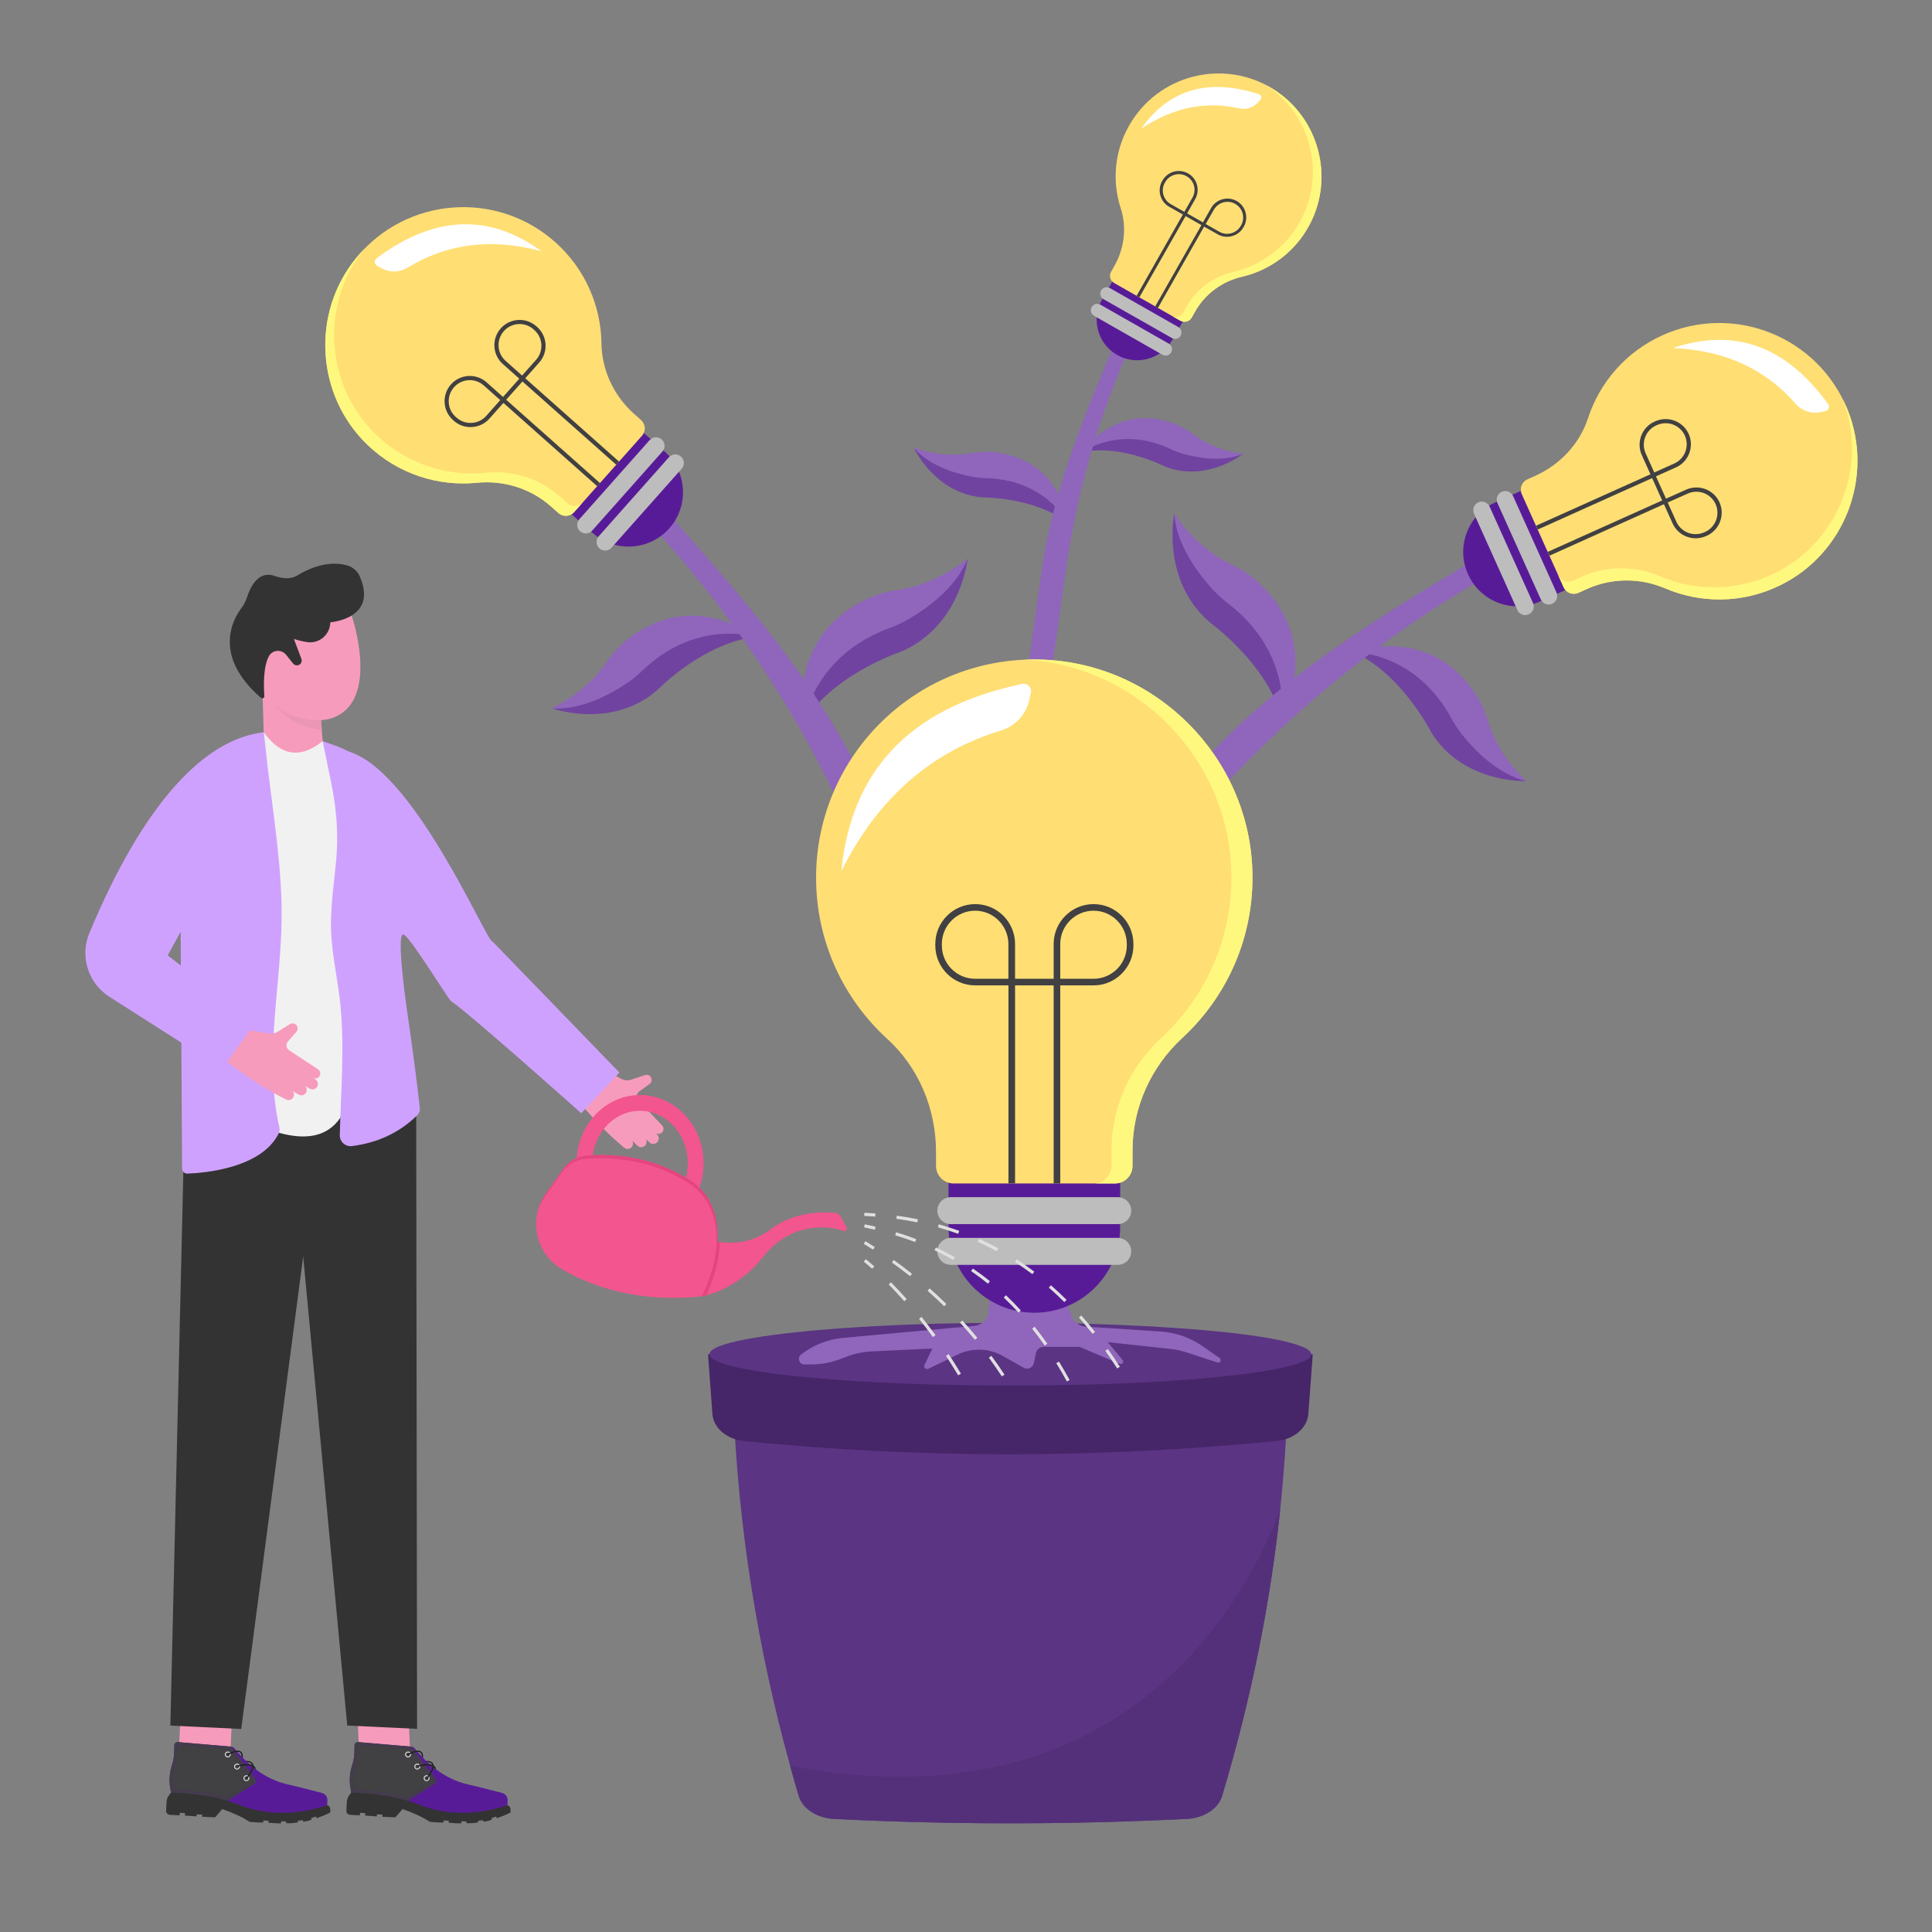 <svg width="298" height="298" viewBox="0 0 298 298" fill="none" xmlns="http://www.w3.org/2000/svg">
<rect x="0" y="0" width="298" height="298" fill="#808080" stroke="none"/>
<g clip-path="url(#clip0_4072_9177)">
<path d="M191.765 69.975C191.765 69.975 186.371 74.324 180.089 72.103C179.809 72 179.548 71.888 179.277 71.758C178.428 71.366 176.057 70.33 173.192 69.798C171.241 69.434 169.067 69.294 166.985 69.732C166.995 69.732 166.995 69.732 166.995 69.723C167.293 69.508 173.099 63.899 180.78 67.558C181.284 67.791 181.797 67.996 182.329 68.164C182.497 68.22 183.673 68.286 183.841 68.332C185.923 68.911 188.629 71.347 191.765 69.975Z" fill="#7043A0"/>
<path d="M191.767 69.974C188.631 71.346 184.711 70.609 182.611 70.03C182.443 69.984 182.275 69.937 182.107 69.881C181.584 69.713 181.062 69.517 180.558 69.274C172.876 65.616 167.267 69.517 166.978 69.722C167.192 69.396 172.167 62.032 181.118 65.354C182.163 65.746 183.134 66.297 184.03 66.978C185.262 67.921 187.894 69.545 191.767 69.974Z" fill="#8F66BB"/>
<path d="M140.936 69.032C140.936 69.032 143.978 75.78 151.053 76.667C151.37 76.704 151.678 76.723 152.005 76.732C153.004 76.76 155.776 76.919 158.772 77.778C160.806 78.366 162.953 79.28 164.736 80.699C164.736 80.69 164.736 80.69 164.736 80.69C164.558 80.344 161.74 72.196 152.621 72.01C152.024 72 151.436 71.935 150.848 71.842C150.661 71.814 149.504 71.319 149.326 71.282C147.03 70.815 143.26 71.842 140.936 69.032Z" fill="#7043A0"/>
<path d="M140.936 69.032C143.26 71.851 147.366 73.018 149.653 73.475C149.83 73.512 150.017 73.54 150.204 73.578C150.782 73.671 151.38 73.727 151.977 73.746C161.105 73.942 164.558 80.354 164.736 80.699C164.689 80.288 163.522 70.862 153.349 69.742C152.164 69.611 150.96 69.676 149.774 69.891C148.15 70.19 144.846 70.479 140.936 69.032Z" fill="#8F66BB"/>
<path d="M160.675 109.52L160.498 109.464C160.451 109.455 160.395 109.436 160.339 109.418L159.872 109.259C159.574 109.166 159.275 109.063 158.976 108.97C158.482 108.802 157.987 108.643 157.511 108.475C157.408 108.438 157.315 108.41 157.222 108.372C157.576 107.103 157.884 105.834 158.155 104.555C158.51 102.912 158.808 101.251 159.042 99.599L160.694 87.886C161.104 84.946 161.692 82.062 162.42 79.206C162.514 78.823 162.607 78.45 162.71 78.067C162.775 77.834 162.831 77.6 162.896 77.367C163.008 76.966 163.12 76.564 163.242 76.154C165.314 68.93 168.16 61.93 171.063 55.023C172.808 50.879 174.134 48.228 175.151 46.502C176.29 44.57 177.055 43.786 177.606 43.366L178.268 46.455C178.128 46.567 177.811 46.875 177.279 47.687C176.467 48.938 175.142 51.392 173.126 56.18C171.567 59.876 170.195 63.656 169 67.502C168.907 67.81 168.804 68.118 168.711 68.435C168.674 68.575 168.627 68.715 168.59 68.855C168.524 69.079 168.45 69.303 168.384 69.527C166.611 75.556 165.276 81.735 164.39 88.007L163.932 91.264L163.839 91.936L163.802 92.207L163.736 92.683L162.747 99.73C162.467 101.727 162.103 103.724 161.655 105.703C161.356 106.982 161.039 108.251 160.675 109.52Z" fill="#8F66BB"/>
<path d="M172.315 54.753C169.319 53.045 168.264 49.237 169.972 46.231L173.174 40.613L184.038 46.791L180.836 52.41C179.128 55.406 175.311 56.461 172.315 54.753Z" fill="#581B98"/>
<path d="M202.022 34.612C199.773 38.886 195.881 41.686 191.55 42.685C188.517 43.385 185.894 45.308 184.354 48.014L183.804 48.985C183.458 49.601 182.674 49.816 182.058 49.461L171.857 43.656C171.241 43.31 171.026 42.526 171.381 41.91L171.885 41.024C173.425 38.317 173.826 35.078 172.865 32.12C171.53 28.022 171.866 23.402 174.162 19.361C178.605 11.549 188.676 8.945 196.385 13.742C203.404 18.12 205.877 27.304 202.022 34.612Z" fill="#FFDE74"/>
<path d="M191.559 42.693C188.526 43.393 185.903 45.316 184.363 48.022L183.812 48.993C183.467 49.609 182.683 49.824 182.067 49.469L180.732 48.713C181.348 49.068 182.132 48.853 182.478 48.237L183.028 47.266C184.568 44.56 187.191 42.637 190.224 41.937C194.546 40.938 198.438 38.129 200.687 33.864C204.523 26.584 202.087 17.446 195.134 13.05C195.554 13.265 195.964 13.498 196.375 13.75C203.394 18.118 205.876 27.302 202.012 34.62C199.772 38.885 195.88 41.685 191.559 42.693Z" fill="#FFF87F"/>
<path d="M180.777 52.148L170.211 46.147C169.735 45.876 169.577 45.279 169.838 44.803C170.109 44.327 170.706 44.168 171.182 44.429L181.738 50.44C182.214 50.711 182.373 51.308 182.111 51.784C181.85 52.251 181.243 52.419 180.777 52.148ZM179.311 54.724L168.755 48.713C168.279 48.443 168.121 47.845 168.382 47.369C168.653 46.893 169.25 46.735 169.726 46.996L180.282 53.007C180.758 53.277 180.917 53.875 180.655 54.351C180.385 54.827 179.778 54.995 179.311 54.724Z" fill="#BDBDBD"/>
<path d="M178.605 47.499L178.185 47.256L185.315 34.721L182.87 33.331L175.739 45.865L175.319 45.623L182.45 33.088L180.341 31.893C178.95 31.1 178.465 29.327 179.249 27.936L179.305 27.843C180.098 26.452 181.871 25.967 183.262 26.751C184.653 27.544 185.138 29.317 184.354 30.708L183.103 32.911L185.549 34.301L186.799 32.099C187.593 30.708 189.366 30.223 190.757 31.007C192.147 31.8 192.633 33.573 191.849 34.964L191.793 35.057C190.999 36.448 189.226 36.933 187.835 36.149L185.726 34.955L178.605 47.499ZM185.969 34.553L188.078 35.748C189.235 36.411 190.719 36 191.382 34.843L191.438 34.749C192.101 33.592 191.69 32.108 190.533 31.445C189.375 30.783 187.891 31.193 187.229 32.351L185.969 34.553ZM183.029 27.18C181.871 26.517 180.387 26.928 179.725 28.085L179.669 28.179C179.006 29.336 179.417 30.82 180.574 31.483L182.683 32.677L183.934 30.475C184.597 29.317 184.195 27.843 183.029 27.18Z" fill="#414042"/>
<path d="M194.416 15.393L194.014 15.832C193.286 16.625 192.194 16.952 191.149 16.719C186.184 15.599 181.144 16.429 176.001 19.864C180.08 14.096 185.922 11.875 194.192 14.535C194.546 14.647 194.677 15.104 194.416 15.393Z" fill="white"/>
<path d="M85.066 109.231C85.066 109.231 93.802 112.432 100.821 106.907C101.129 106.664 101.418 106.393 101.708 106.113C102.613 105.245 105.18 102.912 108.596 100.999C110.91 99.701 113.617 98.581 116.464 98.245C116.454 98.245 116.454 98.245 116.454 98.236C115.988 98.096 106.188 93.467 98.002 101.428C97.47 101.941 96.892 102.427 96.294 102.865C96.108 103.005 94.642 103.603 94.446 103.733C92.038 105.367 89.64 109.623 85.066 109.231Z" fill="#7043A0"/>
<path d="M85.066 109.232C89.64 109.624 94.306 106.992 96.724 105.358C96.92 105.228 97.106 105.088 97.293 104.957C97.89 104.518 98.46 104.042 99.001 103.52C107.186 95.558 115.997 98.097 116.454 98.237C116.044 97.91 106.552 90.705 96.602 98.778C95.445 99.721 94.446 100.85 93.597 102.092C92.458 103.809 89.808 107.01 85.066 109.232Z" fill="#8F66BB"/>
<path d="M149.265 86.113C149.265 86.113 148.304 95.997 139.698 100.187C139.316 100.374 138.924 100.523 138.522 100.673C137.262 101.139 133.818 102.53 130.374 104.919C128.041 106.543 125.708 108.634 124.056 111.201C124.056 111.191 124.056 111.191 124.056 111.191C124.13 110.678 124.205 99.105 135.713 94.933C136.46 94.662 137.188 94.326 137.888 93.962C138.112 93.85 139.372 92.712 139.586 92.59C142.284 91.013 147.52 90.695 149.265 86.113Z" fill="#7043A0"/>
<path d="M149.263 86.113C147.517 90.695 142.804 93.953 140.097 95.521C139.883 95.651 139.659 95.763 139.444 95.885C138.744 96.249 138.016 96.585 137.269 96.856C125.761 101.027 124.128 110.678 124.053 111.191C123.932 110.65 121.356 98.171 133.797 92.357C135.253 91.675 136.812 91.246 138.399 91.013C140.583 90.695 144.913 89.641 149.263 86.113Z" fill="#8F66BB"/>
<path d="M141.625 146.08L141.821 145.93C141.877 145.893 141.942 145.846 141.998 145.8L142.521 145.398C142.857 145.156 143.193 144.894 143.538 144.642C144.098 144.222 144.649 143.802 145.19 143.382C145.302 143.298 145.414 143.214 145.517 143.13C144.528 141.674 143.576 140.181 142.68 138.678C141.513 136.737 140.421 134.768 139.413 132.761L132.273 118.584C130.481 115.028 128.484 111.612 126.337 108.298C126.057 107.85 125.768 107.421 125.478 106.982C125.292 106.712 125.124 106.441 124.937 106.18C124.62 105.722 124.302 105.256 123.985 104.789C118.236 96.501 111.6 88.829 104.936 81.306C100.932 76.798 98.103 73.998 96.069 72.244C93.791 70.284 92.475 69.612 91.589 69.313L92.084 73.522C92.317 73.597 92.849 73.858 93.876 74.661C95.444 75.902 98.188 78.45 102.817 83.668C106.392 87.7 109.77 91.9 112.944 96.277C113.205 96.622 113.457 96.986 113.709 97.332C113.821 97.49 113.942 97.649 114.045 97.808C114.232 98.06 114.409 98.321 114.596 98.573C119.449 105.47 123.808 112.741 127.634 120.338L129.613 124.277L130.024 125.089L130.192 125.416L130.481 125.994L134.774 134.525C135.988 136.942 137.313 139.322 138.732 141.646C139.665 143.149 140.617 144.633 141.625 146.08Z" fill="#8F66BB"/>
<path d="M103.231 81.492C106.311 78.03 105.994 72.728 102.531 69.658L96.045 63.89L84.91 76.424L91.397 82.192C94.859 85.263 100.161 84.955 103.231 81.492Z" fill="#581B98"/>
<path d="M56.785 68.714C61.489 73.166 67.64 75.051 73.566 74.463C77.729 74.053 81.882 75.35 85.009 78.131L86.129 79.13C86.838 79.765 87.921 79.699 88.556 78.99L99.018 67.221C99.653 66.511 99.588 65.429 98.878 64.794L97.861 63.889C94.734 61.117 92.83 57.169 92.774 52.997C92.7 47.21 90.282 41.479 85.625 37.335C76.609 29.318 62.684 30.354 54.965 39.771C47.928 48.339 48.73 61.079 56.785 68.714Z" fill="#FFDE74"/>
<path d="M73.568 74.464C77.731 74.053 81.884 75.35 85.01 78.132L86.13 79.13C86.84 79.765 87.922 79.7 88.557 78.99L89.92 77.451C89.285 78.16 88.203 78.225 87.493 77.591L86.373 76.592C83.246 73.811 79.093 72.504 74.93 72.924C69.004 73.512 62.844 71.626 58.149 67.174C50.132 59.577 49.301 46.912 56.236 38.334C55.797 38.782 55.368 39.258 54.957 39.763C47.929 48.34 48.732 61.08 56.786 68.715C61.49 73.166 67.641 75.052 73.568 74.464Z" fill="#FFF87F"/>
<path d="M91.347 81.837L102.173 69.648C102.659 69.106 102.612 68.266 102.061 67.781C101.52 67.296 100.68 67.342 100.195 67.893L89.368 80.082C88.883 80.624 88.929 81.464 89.48 81.949C90.031 82.434 90.861 82.388 91.347 81.837ZM94.324 84.478L105.151 72.289C105.636 71.748 105.589 70.908 105.039 70.422C104.497 69.937 103.657 69.984 103.172 70.534L92.345 82.724C91.86 83.265 91.907 84.105 92.457 84.59C92.999 85.076 93.839 85.029 94.324 84.478Z" fill="#BDBDBD"/>
<path d="M77.646 62.144L75.49 64.57C74.062 66.176 71.598 66.325 69.993 64.897L69.881 64.794C68.276 63.367 68.126 60.903 69.554 59.297C70.982 57.692 73.446 57.542 75.052 58.971L77.59 61.229L80.101 58.41L77.562 56.152C75.957 54.724 75.808 52.26 77.236 50.654C78.664 49.049 81.128 48.9 82.733 50.328L82.845 50.421C84.45 51.849 84.6 54.313 83.172 55.919L81.016 58.345L95.482 71.197L95.053 71.683L80.586 58.84L78.076 61.658L92.542 74.51L92.113 74.996L77.646 62.144ZM74.622 59.456C73.278 58.261 71.225 58.383 70.03 59.727C68.836 61.071 68.957 63.124 70.301 64.319L70.413 64.412C71.757 65.606 73.81 65.485 75.005 64.141L77.161 61.715L74.622 59.456ZM77.992 55.666L80.53 57.925L82.686 55.498C83.881 54.154 83.76 52.101 82.416 50.907L82.304 50.804C80.96 49.609 78.906 49.73 77.712 51.075C76.526 52.419 76.648 54.481 77.992 55.666Z" fill="#414042"/>
<path d="M58.177 41.005L58.877 41.387C60.137 42.078 61.667 42.022 62.9 41.275C68.724 37.71 75.49 36.599 83.517 38.746C75.845 33.174 67.463 32.875 58.111 39.819C57.682 40.118 57.719 40.752 58.177 41.005Z" fill="white"/>
<path d="M198.582 217.023C198.395 222.268 198.022 227.523 197.471 232.768C195.922 247.515 192.926 262.261 188.502 277.008C187.914 278.977 185.711 280.424 183.06 280.555C164.926 281.46 146.782 281.46 128.647 280.564C125.987 280.424 123.784 278.968 123.196 276.999C122.739 275.459 122.291 273.919 121.871 272.369C116.803 254.085 113.919 235.633 113.116 217.013H198.582V217.023Z" fill="#5B3483"/>
<path d="M196.951 222.257C169.296 224.992 141.884 224.992 114.733 222.267C112.092 221.996 110.048 220.26 109.889 218.104L109.208 208.883H202.485L201.804 218.095C201.645 220.251 199.601 221.996 196.951 222.257Z" fill="#462568"/>
<path d="M202.244 208.893C202.244 210.834 191.25 212.514 175.392 213.289C174.926 213.308 174.45 213.326 173.974 213.345C172.219 213.42 170.418 213.494 168.57 213.541C167.954 213.56 167.347 213.578 166.731 213.588H166.619C166.003 213.606 165.396 213.616 164.771 213.634C164.407 213.634 164.024 213.644 163.651 213.653C162.522 213.672 161.374 213.681 160.216 213.69H159.759C159.628 213.7 159.488 213.7 159.358 213.7H158.154C157.388 213.709 156.623 213.709 155.839 213.709C154.56 213.709 153.291 213.709 152.04 213.7C151.779 213.7 151.527 213.7 151.275 213.69C150.976 213.69 150.678 213.69 150.388 213.681C149.894 213.672 149.418 213.662 148.942 213.662H148.932C148.279 213.653 147.626 213.644 146.982 213.625C125.59 213.196 109.434 211.245 109.434 208.884C109.434 207.866 112.439 206.924 117.572 206.149C121.931 205.486 127.839 204.945 134.746 204.562C135.558 204.525 136.388 204.488 137.219 204.441C138.199 204.394 139.207 204.348 140.224 204.31C143.295 204.198 146.506 204.114 149.838 204.077C150.052 204.077 150.276 204.068 150.491 204.068C151.126 204.068 151.77 204.058 152.414 204.058C152.927 204.049 153.44 204.049 153.963 204.04H155.82C157.071 204.04 158.284 204.049 159.498 204.058H159.768C160.72 204.058 161.644 204.077 162.578 204.096C163.166 204.105 163.735 204.114 164.295 204.124C164.93 204.133 165.555 204.142 166.162 204.161C166.348 204.161 166.535 204.17 166.722 204.17C167.347 204.189 167.963 204.208 168.57 204.217C171.5 204.31 174.31 204.422 176.979 204.562C177.166 204.572 177.352 204.581 177.539 204.59C178.043 204.618 178.528 204.646 179.023 204.684C180.236 204.758 181.422 204.833 182.56 204.917C188.506 205.356 193.415 205.934 196.84 206.606C200.303 207.316 202.244 208.072 202.244 208.893Z" fill="#5B3483"/>
<path d="M197.474 232.767C195.925 247.514 192.929 262.26 188.505 277.007C187.917 278.976 185.714 280.423 183.063 280.554C164.929 281.459 146.785 281.459 128.65 280.563C125.99 280.423 123.787 278.967 123.199 276.998C122.742 275.458 122.294 273.918 121.874 272.368C174.813 282.448 193.125 244.546 197.474 232.767Z" fill="#54307A"/>
<path d="M235.472 120.475C235.472 120.475 226.176 120.914 221.136 113.541C220.912 113.214 220.716 112.869 220.529 112.523C219.923 111.422 218.168 108.435 215.489 105.579C213.669 103.647 211.42 101.771 208.807 100.595C208.816 100.595 208.816 100.595 208.816 100.595C209.301 100.595 220.035 99.111 225.467 109.163C225.821 109.817 226.232 110.442 226.661 111.039C226.801 111.226 228.015 112.234 228.164 112.421C229.984 114.707 230.992 119.486 235.472 120.475Z" fill="#7043A0"/>
<path d="M235.475 120.477C230.995 119.487 227.327 115.577 225.516 113.29C225.367 113.113 225.227 112.917 225.096 112.73C224.657 112.133 224.256 111.507 223.901 110.854C218.469 100.802 209.313 100.597 208.828 100.587C209.313 100.401 220.532 96.359 227.607 107.046C228.428 108.297 229.044 109.669 229.483 111.106C230.052 113.094 231.611 116.939 235.475 120.477Z" fill="#8F66BB"/>
<path d="M181.133 79.214C181.133 79.214 179.089 88.93 186.052 95.501C186.36 95.79 186.687 96.051 187.032 96.322C188.096 97.143 190.971 99.504 193.537 102.818C195.283 105.067 196.879 107.755 197.691 110.705C197.691 110.695 197.691 110.695 197.7 110.695C197.775 110.182 201.181 99.122 191.447 91.692C190.812 91.207 190.215 90.675 189.655 90.115C189.477 89.938 188.619 88.482 188.451 88.295C186.332 85.981 181.432 84.105 181.133 79.214Z" fill="#7043A0"/>
<path d="M181.135 79.214C181.424 84.105 184.952 88.631 187.061 90.927C187.229 91.114 187.407 91.291 187.584 91.469C188.144 92.028 188.741 92.57 189.376 93.046C199.111 100.475 197.776 110.163 197.701 110.677C197.981 110.191 204.169 99.056 194.043 89.788C192.857 88.706 191.504 87.829 190.048 87.129C188.051 86.177 184.233 83.88 181.135 79.214Z" fill="#8F66BB"/>
<path d="M170.483 138.724L170.343 138.518C170.297 138.462 170.25 138.406 170.213 138.341L169.83 137.8C169.587 137.464 169.335 137.118 169.093 136.773C168.682 136.204 168.281 135.634 167.889 135.074C167.805 134.962 167.721 134.841 167.655 134.729C169.037 133.637 170.39 132.498 171.697 131.322C173.386 129.82 175.019 128.261 176.578 126.656L187.638 115.26C190.41 112.404 193.341 109.744 196.374 107.224C196.775 106.888 197.177 106.552 197.587 106.225C197.839 106.02 198.091 105.824 198.343 105.618C198.782 105.273 199.221 104.918 199.669 104.582C207.639 98.394 216.254 93.065 224.869 87.876C230.039 84.768 233.567 82.948 236.041 81.884C238.803 80.698 240.25 80.456 241.193 80.428L239.457 84.301C239.214 84.31 238.626 84.394 237.403 84.852C235.537 85.57 232.149 87.176 226.175 90.769C221.565 93.541 217.085 96.546 212.735 99.766C212.39 100.018 212.035 100.289 211.69 100.55C211.531 100.672 211.373 100.784 211.223 100.905C210.971 101.092 210.719 101.288 210.477 101.474C203.785 106.598 197.447 112.236 191.521 118.34L188.45 121.504L187.815 122.157L187.554 122.418L187.106 122.876L180.451 129.726C178.575 131.668 176.597 133.544 174.543 135.336C173.227 136.512 171.874 137.632 170.483 138.724Z" fill="#8F66BB"/>
<path d="M153.448 193.764L152.486 202.351C152.356 203.499 151.441 204.404 150.284 204.507L130.012 206.364C127.65 206.579 125.401 207.484 123.544 208.95C122.918 209.444 123.264 210.452 124.066 210.452H125.186C126.642 210.452 128.08 210.191 129.442 209.687L130.749 209.201C131.934 208.763 133.176 208.511 134.436 208.445L143.816 208.007L142.593 210.536C142.406 210.919 142.808 211.32 143.19 211.133L147.726 208.931C149.938 207.858 152.542 207.941 154.689 209.155L157.881 210.965C158.525 211.329 159.328 210.956 159.477 210.238L159.785 208.716C159.897 208.156 160.392 207.745 160.961 207.745H166.262C166.421 207.745 166.58 207.773 166.729 207.839L172.712 210.368C173.076 210.527 173.412 210.079 173.15 209.771L170.854 207.018L180.514 208.063C181.401 208.156 182.288 208.352 183.137 208.632L187.785 210.163C188.205 210.303 188.485 209.733 188.13 209.481L185.526 207.661C183.622 206.327 181.382 205.534 179.049 205.384L167.438 204.619C166.468 204.553 165.628 203.919 165.301 203.013L162.893 196.293L153.448 193.764Z" fill="#8F66BB"/>
<path d="M159.534 202.482C152.226 202.482 146.3 196.555 146.3 189.247V175.546H172.778V189.247C172.769 196.555 166.842 202.482 159.534 202.482Z" fill="#581B98"/>
<path d="M193.169 134.265C193.496 144.485 189.268 153.725 182.352 160.109C177.499 164.589 174.68 170.861 174.68 177.459V179.83C174.68 181.333 173.467 182.546 171.964 182.546H147.091C145.588 182.546 144.375 181.333 144.375 179.83V177.674C144.375 171.075 141.733 164.682 136.852 160.239C130.104 154.089 125.876 145.222 125.876 135.375C125.876 116.326 141.696 100.973 160.913 101.747C178.413 102.447 192.609 116.755 193.169 134.265Z" fill="#FFDE74"/>
<path d="M182.354 160.099C177.5 164.579 174.682 170.851 174.682 177.459V179.829C174.682 181.332 173.468 182.545 171.966 182.545H168.718C170.22 182.545 171.434 181.332 171.434 179.829V177.459C171.434 170.851 174.243 164.579 179.106 160.099C186.022 153.724 190.25 144.484 189.923 134.264C189.363 116.829 175.298 102.568 157.9 101.756C158.89 101.709 159.898 101.7 160.915 101.747C178.415 102.447 192.611 116.764 193.171 134.273C193.498 144.484 189.27 153.724 182.354 160.099Z" fill="#FFF87F"/>
<path d="M172.402 188.815H146.66C145.512 188.815 144.579 187.882 144.579 186.734C144.579 185.586 145.512 184.653 146.66 184.653H172.402C173.55 184.653 174.483 185.586 174.483 186.734C174.492 187.882 173.559 188.815 172.402 188.815ZM172.402 195.097H146.66C145.512 195.097 144.579 194.163 144.579 193.015C144.579 191.867 145.512 190.934 146.66 190.934H172.402C173.55 190.934 174.483 191.867 174.483 193.015C174.492 194.163 173.559 195.097 172.402 195.097Z" fill="#BDBDBD"/>
<path d="M163.539 182.536H162.522V151.988H156.567V182.536H155.55V151.988H150.416C147.028 151.988 144.266 149.226 144.266 145.838V145.604C144.266 142.216 147.028 139.454 150.416 139.454C153.814 139.454 156.567 142.216 156.567 145.604V150.971H162.522V145.604C162.522 142.216 165.284 139.454 168.672 139.454C172.06 139.454 174.823 142.216 174.823 145.604V145.838C174.823 149.226 172.06 151.988 168.672 151.988H163.539V182.536ZM163.539 150.971H168.672C171.5 150.971 173.806 148.666 173.806 145.838V145.604C173.806 142.776 171.5 140.471 168.672 140.471C165.844 140.471 163.539 142.776 163.539 145.604V150.971ZM150.407 140.471C147.579 140.471 145.274 142.776 145.274 145.604V145.838C145.274 148.666 147.579 150.971 150.407 150.971H155.54V145.604C155.531 142.776 153.235 140.471 150.407 140.471Z" fill="#414042"/>
<path d="M159.011 106.832L158.731 108.054C158.227 110.276 156.556 112.021 154.382 112.684C144.059 115.82 135.65 122.642 129.77 134.356C131.244 119.46 139.682 109.249 157.686 105.488C158.479 105.329 159.188 106.038 159.011 106.832Z" fill="white"/>
<path d="M226.434 88.577C224.53 84.358 226.415 79.393 230.643 77.489L238.558 73.933L245.436 89.221L237.522 92.777C233.303 94.69 228.338 92.805 226.434 88.577Z" fill="#581B98"/>
<path d="M274.574 90.285C268.759 93.132 262.319 93.085 256.841 90.751C252.995 89.109 248.637 89.118 244.829 90.826L243.457 91.442C242.589 91.834 241.571 91.442 241.179 90.584L234.721 76.219C234.329 75.352 234.721 74.334 235.579 73.942L236.821 73.382C240.629 71.665 243.634 68.482 244.941 64.506C246.742 59.009 250.755 54.267 256.449 51.701C267.453 46.754 280.426 51.906 284.971 63.2C289.125 73.494 284.542 85.413 274.574 90.285Z" fill="#FFDE74"/>
<path d="M256.841 90.752C252.996 89.109 248.637 89.109 244.82 90.826L243.448 91.442C242.58 91.835 241.563 91.442 241.18 90.575L240.34 88.698C240.732 89.567 241.749 89.949 242.608 89.567L243.98 88.951C247.797 87.233 252.147 87.233 256.001 88.876C261.48 91.209 267.92 91.256 273.735 88.409C283.656 83.556 288.239 71.731 284.188 61.464C284.477 62.024 284.739 62.602 284.981 63.2C289.125 73.495 284.543 85.404 274.575 90.276C268.76 93.132 262.32 93.085 256.841 90.752Z" fill="#FFF87F"/>
<path d="M237.67 92.469L230.977 77.6C230.679 76.938 230.978 76.154 231.64 75.855C232.303 75.556 233.087 75.855 233.385 76.518L240.077 91.386C240.376 92.049 240.078 92.832 239.415 93.131C238.752 93.43 237.968 93.131 237.67 92.469ZM234.048 94.093L227.356 79.225C227.058 78.562 227.356 77.778 228.019 77.479C228.681 77.18 229.465 77.479 229.764 78.142L236.456 93.01C236.755 93.672 236.456 94.457 235.794 94.755C235.122 95.054 234.347 94.764 234.048 94.093Z" fill="#BDBDBD"/>
<path d="M238.996 85.711L238.734 85.123L256.384 77.19L254.834 73.746L237.185 81.679L236.924 81.091L254.573 73.158L253.238 70.19C252.361 68.23 253.238 65.915 255.189 65.038L255.32 64.982C257.28 64.104 259.594 64.982 260.472 66.932C261.349 68.892 260.472 71.207 258.521 72.084L255.422 73.475L256.972 76.919L260.07 75.528C262.03 74.651 264.345 75.528 265.222 77.479C266.1 79.439 265.222 81.754 263.272 82.631L263.141 82.687C261.181 83.564 258.866 82.687 257.989 80.736L256.654 77.768L238.996 85.711ZM257.233 77.507L258.568 80.475C259.305 82.108 261.228 82.836 262.861 82.108L262.992 82.052C264.625 81.315 265.353 79.392 264.625 77.759C263.888 76.126 261.965 75.398 260.332 76.126L257.233 77.507ZM259.884 67.194C259.146 65.56 257.224 64.832 255.59 65.56L255.46 65.616C253.826 66.354 253.098 68.276 253.826 69.91L255.161 72.878L258.26 71.487C259.884 70.759 260.612 68.827 259.884 67.194Z" fill="#414042"/>
<path d="M281.546 63.424L280.762 63.583C279.353 63.863 277.906 63.359 276.954 62.267C272.465 57.124 266.333 54.035 258.045 53.68C267.033 50.666 275.116 52.887 281.966 62.304C282.274 62.734 282.05 63.331 281.546 63.424Z" fill="white"/>
<path d="M49.767 114.31C46.426 120.003 43.411 119.443 40.676 112.966L40.48 106.414L49.198 106.983L49.767 114.31Z" fill="#F79BBC"/>
<path d="M54.006 94.233C54.006 94.233 57.245 102.987 54.463 108.055C53.026 110.687 49.806 111.76 47.034 110.631C44.915 109.763 41.789 108.083 39.315 105.078C39.101 104.816 39.577 96.846 39.577 96.846L41.425 94.102L48.649 93.001L54.006 94.233Z" fill="#F79BBC"/>
<path d="M46.485 101.616L45.328 98.546C45.328 98.546 46.28 98.9 47.447 99.049C49.127 99.273 50.676 98.079 50.909 96.399L50.965 95.979C50.965 95.979 58.357 95.475 55.492 88.904C55.128 88.073 54.4 87.448 53.532 87.206C52.02 86.785 49.35 86.636 45.832 88.773C44.805 89.399 43.498 89.24 42.369 88.839C41.147 88.4 39.298 88.503 38.104 92.106C37.898 92.74 37.59 93.328 37.189 93.86C36.041 95.391 32.672 101.075 40.251 107.636C40.465 107.823 40.792 107.655 40.773 107.384C40.67 105.965 40.577 102.876 41.464 101.233C42.005 100.225 43.414 100.104 44.133 101L45.206 102.344C45.459 102.661 45.916 102.717 46.242 102.484C46.504 102.297 46.606 101.933 46.485 101.616Z" fill="#333333"/>
<path d="M92.965 164.876L95.859 166.416C96.316 166.659 96.857 166.706 97.352 166.538L99.48 165.819C99.881 165.679 100.32 165.894 100.469 166.295C100.591 166.622 100.479 166.995 100.189 167.2L98.565 168.376C98.136 168.684 98.07 169.31 98.444 169.692L102.131 173.594C102.42 173.902 102.411 174.378 102.112 174.676C101.823 174.966 101.356 174.984 101.048 174.704L98.808 172.688L101.337 174.975C101.701 175.302 101.711 175.88 101.347 176.216C101.02 176.524 100.516 176.524 100.189 176.216L96.54 172.763L99.471 175.498C99.816 175.815 99.825 176.356 99.499 176.692C99.172 177.028 98.649 177.038 98.313 176.711L94.468 172.959L97.389 175.787C97.716 176.104 97.725 176.618 97.417 176.954C97.118 177.28 96.615 177.308 96.278 177.028C93.712 174.928 91.22 172.268 88.756 169.291L92.965 164.876Z" fill="#F79BBC"/>
<path d="M35.959 261.405L28.026 261.022L27.443 273.132L35.376 273.514L35.959 261.405Z" fill="#F79BBC"/>
<path d="M27.66 275L26.372 276.484L26.026 276.97C25.821 277.25 25.709 277.586 25.69 277.94L25.625 279.294C25.606 279.63 25.868 279.919 26.204 279.928L27.706 280.003L27.725 279.62L28.537 279.658L28.518 280.04L30.32 280.171L30.338 279.854L31.188 279.891L31.169 280.227L33.185 280.311L34.286 279.042C35.873 279.583 37.301 280.227 38.496 281.002C38.552 281.048 40.596 281.151 40.605 281.104L40.624 280.796L41.417 280.834L41.398 281.142C42.052 281.216 42.705 281.254 43.349 281.235L43.368 280.918L44.142 280.955L44.133 281.216C44.814 281.244 45.421 281.207 45.953 281.076L45.962 280.824L46.746 280.759L46.737 280.983C47.194 280.946 47.624 280.843 48.034 280.694L48.006 280.442L48.716 280.19L48.846 280.451C49.612 280.18 50.312 279.891 50.928 279.574C50.928 279.574 51.105 278.547 50.47 278.463L42.294 277.166L31.813 275.206L27.66 275Z" fill="#333333"/>
<path d="M26.16 274.191C26.132 274.695 26.16 275.208 26.244 275.703L26.375 276.487C29.539 276.58 32.479 276.963 35.073 277.747C35.615 277.915 36.137 278.092 36.651 278.298C41.019 280.052 45.629 280.024 50.464 278.456L50.501 277.719C50.529 277.168 50.165 276.683 49.633 276.543L46.143 275.656C45.527 275.498 44.901 275.358 44.276 275.208C42.521 274.798 40.925 274.014 39.46 272.912C39.376 272.856 39.301 272.791 39.217 272.726C39.171 272.688 39.124 272.651 39.077 272.614C38.947 273.379 38.163 274.284 38.116 274.34C38.088 274.368 38.06 274.378 38.023 274.378C38.004 274.378 37.985 274.368 37.976 274.35C37.939 274.312 37.929 274.256 37.967 274.21C38.247 273.892 38.853 273.052 38.9 272.474C38.863 272.446 38.835 272.418 38.797 272.39C38.191 272.194 37.136 272.38 36.707 272.502C36.651 272.511 36.604 272.483 36.585 272.436C36.567 272.38 36.604 272.324 36.651 272.315C36.707 272.296 37.696 272.035 38.489 272.128C38.368 272.026 38.256 271.923 38.135 271.811C38.06 271.746 37.985 271.671 37.92 271.606C37.761 271.456 37.612 271.298 37.453 271.139C37.388 271.074 37.332 271.008 37.267 270.943C37.043 270.7 36.819 270.458 36.604 270.206C36.109 270.224 35.456 270.532 35.185 270.7C35.139 270.728 35.073 270.71 35.055 270.663C35.027 270.616 35.045 270.56 35.092 270.532C35.129 270.504 35.829 270.103 36.455 270.028C36.371 269.926 36.277 269.823 36.193 269.711C36.053 269.534 35.848 269.422 35.624 269.403L27.448 268.703C27.149 268.675 26.888 268.908 26.888 269.207L26.869 270.178C26.86 270.896 26.739 271.606 26.515 272.287C26.309 272.912 26.197 273.547 26.16 274.191Z" fill="#581B98"/>
<path d="M37.974 274.358C37.983 274.368 38.002 274.377 38.021 274.386C38.058 274.395 38.086 274.377 38.114 274.349C38.161 274.302 38.945 273.388 39.075 272.622C39.019 272.576 38.954 272.529 38.898 272.473C38.861 273.061 38.245 273.892 37.965 274.209C37.927 274.265 37.937 274.321 37.974 274.358ZM36.574 272.436C36.583 272.492 36.639 272.519 36.695 272.501C37.134 272.379 38.179 272.193 38.786 272.389C38.683 272.305 38.581 272.211 38.478 272.127C37.685 272.034 36.695 272.295 36.639 272.314C36.593 272.333 36.565 272.389 36.574 272.436Z" fill="#211F23"/>
<path d="M35.05 270.671C35.078 270.718 35.134 270.737 35.181 270.709C35.452 270.55 36.105 270.233 36.599 270.214C36.544 270.149 36.497 270.093 36.441 270.027C35.816 270.102 35.115 270.513 35.078 270.531C35.032 270.559 35.013 270.625 35.05 270.671Z" fill="#303030"/>
<path d="M26.16 274.188C26.132 274.692 26.16 275.206 26.244 275.7L26.375 276.484C29.539 276.578 32.479 276.96 35.073 277.744L39.264 275.14C39.507 274.991 39.563 274.664 39.395 274.44L35.624 269.41L27.448 268.71C27.149 268.682 26.888 268.915 26.888 269.214L26.869 270.184C26.86 270.903 26.739 271.612 26.515 272.294C26.309 272.91 26.197 273.544 26.16 274.188Z" fill="#414042"/>
<path d="M35.453 269.775L35.518 269.719L35.472 269.654H35.397L35.388 269.738H35.425L35.453 269.775Z" fill="#581B98"/>
<path d="M26.595 275.934L26.679 275.916L26.698 276.037L26.614 276.056L26.595 275.934ZM26.558 275.701L26.642 275.682L26.66 275.804L26.576 275.822L26.558 275.701ZM26.52 275.458L26.604 275.449C26.614 275.486 26.614 275.524 26.623 275.561L26.539 275.57C26.539 275.542 26.53 275.505 26.52 275.458ZM26.492 275.225L26.576 275.216C26.576 275.253 26.586 275.29 26.586 275.337L26.502 275.346C26.502 275.3 26.502 275.262 26.492 275.225ZM26.474 274.992L26.558 274.982C26.558 275.02 26.567 275.057 26.567 275.104L26.483 275.113C26.483 275.066 26.474 275.029 26.474 274.992ZM26.464 274.749H26.548C26.548 274.786 26.548 274.824 26.558 274.87L26.474 274.88C26.464 274.833 26.464 274.786 26.464 274.749ZM26.455 274.506H26.539C26.539 274.544 26.539 274.581 26.539 274.628H26.455C26.455 274.59 26.455 274.553 26.455 274.506ZM26.464 274.273H26.548C26.548 274.31 26.548 274.348 26.548 274.394H26.464C26.455 274.348 26.455 274.31 26.464 274.273ZM26.464 274.152C26.464 274.114 26.474 274.068 26.474 274.03L26.558 274.04C26.558 274.077 26.548 274.114 26.548 274.161L26.464 274.152ZM26.483 273.918C26.483 273.881 26.492 273.844 26.492 273.797L26.576 273.806C26.576 273.844 26.567 273.881 26.567 273.928L26.483 273.918ZM26.511 273.676C26.52 273.638 26.52 273.601 26.53 273.554L26.614 273.564C26.604 273.601 26.604 273.638 26.595 273.685L26.511 273.676ZM26.539 273.442C26.548 273.405 26.548 273.368 26.558 273.321L26.642 273.34C26.632 273.377 26.632 273.414 26.623 273.452L26.539 273.442ZM26.586 273.209C26.595 273.172 26.604 273.134 26.614 273.088L26.698 273.106C26.688 273.144 26.679 273.181 26.679 273.218L26.586 273.209ZM26.632 272.976C26.642 272.938 26.651 272.901 26.66 272.864L26.744 272.882C26.735 272.92 26.726 272.957 26.716 272.994L26.632 272.976ZM26.688 272.742C26.698 272.705 26.707 272.668 26.716 272.63L26.8 272.658C26.791 272.696 26.782 272.733 26.772 272.77L26.688 272.742ZM26.754 272.509C26.763 272.472 26.782 272.434 26.791 272.397L26.875 272.425C26.866 272.462 26.847 272.5 26.838 272.537L26.754 272.509ZM26.828 272.285C26.838 272.248 26.847 272.21 26.866 272.173L26.95 272.201C26.94 272.238 26.931 272.276 26.912 272.313L26.828 272.285ZM26.894 272.061C26.903 272.024 26.912 271.986 26.922 271.949L27.006 271.968C26.996 272.005 26.987 272.042 26.978 272.08L26.894 272.061ZM26.95 271.828C26.959 271.79 26.968 271.753 26.978 271.716L27.062 271.734C27.052 271.772 27.043 271.809 27.034 271.846L26.95 271.828ZM27.006 271.604C27.015 271.566 27.024 271.529 27.024 271.492L27.108 271.51C27.099 271.548 27.09 271.585 27.08 271.632L27.006 271.604ZM27.043 271.37C27.052 271.333 27.052 271.296 27.062 271.258L27.146 271.268C27.136 271.305 27.136 271.342 27.127 271.389L27.043 271.37ZM27.08 271.137C27.09 271.1 27.09 271.062 27.099 271.025L27.183 271.034C27.174 271.072 27.174 271.109 27.164 271.156L27.08 271.137ZM27.118 270.904C27.118 270.866 27.127 270.829 27.127 270.782L27.211 270.792C27.211 270.829 27.202 270.866 27.202 270.913L27.118 270.904ZM27.136 270.67C27.136 270.633 27.146 270.596 27.146 270.549L27.23 270.558C27.23 270.596 27.22 270.642 27.22 270.68L27.136 270.67ZM27.155 270.316H27.239C27.239 270.353 27.239 270.39 27.239 270.437H27.155C27.155 270.39 27.155 270.353 27.155 270.316ZM27.155 270.082H27.239V270.204H27.155V270.082ZM27.164 269.84H27.248V269.961H27.164V269.84ZM27.164 269.606H27.248V269.728H27.164V269.606ZM27.174 269.364H27.258V269.485H27.174V269.364ZM35.154 269.718L35.163 269.634L35.284 269.644L35.275 269.728L35.154 269.718ZM34.911 269.7L34.92 269.616L35.042 269.625L35.032 269.709L34.911 269.7ZM34.678 269.681L34.687 269.597L34.808 269.606L34.799 269.69L34.678 269.681ZM34.444 269.653L34.454 269.569L34.575 269.578L34.566 269.662L34.444 269.653ZM34.202 269.634L34.211 269.55L34.332 269.56L34.323 269.644L34.202 269.634ZM33.968 269.616L33.978 269.532L34.099 269.541L34.09 269.625L33.968 269.616ZM33.726 269.597L33.735 269.513L33.856 269.522L33.847 269.606L33.726 269.597ZM33.492 269.578L33.502 269.494L33.623 269.504L33.614 269.588L33.492 269.578ZM33.259 269.56L33.268 269.476L33.39 269.485L33.38 269.569L33.259 269.56ZM33.016 269.541L33.026 269.457L33.147 269.466L33.128 269.55L33.016 269.541ZM27.174 269.242C27.183 269.196 27.202 269.158 27.23 269.121L27.304 269.168C27.286 269.196 27.276 269.224 27.267 269.261L27.174 269.242ZM32.783 269.513L32.792 269.429L32.914 269.438L32.904 269.522L32.783 269.513ZM32.55 269.494L32.559 269.41L32.68 269.42L32.671 269.504L32.55 269.494ZM32.307 269.476L32.316 269.392L32.438 269.401L32.419 269.485L32.307 269.476ZM32.074 269.457L32.083 269.373L32.204 269.382L32.186 269.466L32.074 269.457ZM31.84 269.438L31.85 269.354L31.971 269.364L31.962 269.448L31.84 269.438ZM31.598 269.42L31.607 269.336L31.728 269.345L31.719 269.429L31.598 269.42ZM31.364 269.392L31.374 269.308L31.495 269.317L31.486 269.401L31.364 269.392ZM31.131 269.373L31.14 269.289L31.262 269.298L31.252 269.382L31.131 269.373ZM30.888 269.354L30.898 269.27L31.019 269.28L31.01 269.364L30.888 269.354ZM30.655 269.336L30.664 269.252L30.786 269.261L30.776 269.345L30.655 269.336ZM30.422 269.317L30.431 269.233L30.552 269.242L30.543 269.326L30.422 269.317ZM30.179 269.298L30.188 269.214L30.31 269.224L30.3 269.308L30.179 269.298ZM29.946 269.27L29.955 269.186L30.076 269.196L30.067 269.28L29.946 269.27ZM29.712 269.252L29.722 269.168L29.843 269.177L29.834 269.261L29.712 269.252ZM29.47 269.233L29.479 269.149L29.6 269.158L29.591 269.242L29.47 269.233ZM29.236 269.214L29.246 269.13L29.367 269.14L29.358 269.224L29.236 269.214ZM29.003 269.196L29.012 269.112L29.134 269.121L29.124 269.205L29.003 269.196ZM28.76 269.177L28.77 269.093L28.891 269.102L28.882 269.186L28.76 269.177ZM28.527 269.158L28.536 269.074L28.658 269.084L28.648 269.168L28.527 269.158ZM27.332 269.028C27.37 269.009 27.416 268.99 27.463 268.981L27.472 269.065C27.435 269.065 27.407 269.084 27.379 269.093L27.332 269.028ZM28.294 269.13L28.303 269.046L28.424 269.056L28.415 269.14L28.294 269.13ZM28.051 269.112L28.06 269.028L28.182 269.037L28.172 269.121L28.051 269.112ZM27.818 269.093L27.827 269.009L27.948 269.018L27.939 269.102L27.818 269.093ZM27.575 269.074L27.584 268.99L27.706 269L27.696 269.084L27.575 269.074Z" fill="#581B98"/>
<path d="M26.652 276.242L26.746 276.252L26.755 276.158H26.727V276.14L26.634 276.149L26.652 276.242Z" fill="#581B98"/>
<path d="M34.703 277.38L34.731 277.296L34.843 277.324L34.815 277.408L34.703 277.38ZM34.479 277.315L34.507 277.231L34.619 277.259L34.591 277.343L34.479 277.315ZM34.255 277.259L34.274 277.175L34.386 277.203L34.367 277.287L34.255 277.259ZM34.031 277.194L34.05 277.11L34.162 277.138L34.143 277.222L34.031 277.194ZM33.798 277.138L33.817 277.054L33.929 277.082L33.91 277.166L33.798 277.138ZM33.574 277.082L33.593 276.998L33.705 277.026L33.686 277.11L33.574 277.082ZM33.35 277.035L33.369 276.951L33.481 276.979L33.462 277.063L33.35 277.035ZM33.117 276.979L33.135 276.895L33.247 276.923L33.229 277.007L33.117 276.979ZM32.893 276.932L32.911 276.848L33.023 276.876L33.005 276.96L32.893 276.932ZM32.659 276.886L32.678 276.802L32.79 276.82L32.771 276.904L32.659 276.886ZM32.435 276.839L32.454 276.755L32.566 276.774L32.547 276.858L32.435 276.839ZM32.202 276.802L32.221 276.718L32.333 276.736L32.314 276.82L32.202 276.802ZM31.969 276.755L31.987 276.671L32.099 276.69L32.081 276.774L31.969 276.755ZM31.745 276.718L31.763 276.634L31.875 276.652L31.857 276.736L31.745 276.718ZM31.511 276.68L31.521 276.596L31.633 276.615L31.614 276.699L31.511 276.68ZM31.278 276.652L31.287 276.568L31.399 276.587L31.39 276.671L31.278 276.652ZM31.054 276.615L31.063 276.531L31.175 276.55L31.166 276.634L31.054 276.615ZM30.821 276.578L30.83 276.494L30.942 276.512L30.933 276.596L30.821 276.578ZM30.587 276.55L30.597 276.466L30.709 276.484L30.699 276.568L30.587 276.55ZM30.354 276.522L30.363 276.438L30.475 276.456L30.466 276.54L30.354 276.522ZM30.121 276.494L30.13 276.41L30.242 276.419L30.233 276.503L30.121 276.494ZM29.887 276.466L29.897 276.382L30.009 276.391L29.999 276.475L29.887 276.466ZM29.654 276.447L29.663 276.363L29.775 276.372L29.766 276.456L29.654 276.447ZM29.43 276.419L29.439 276.335L29.551 276.344L29.542 276.428L29.43 276.419ZM29.197 276.4L29.206 276.316L29.318 276.326L29.309 276.41L29.197 276.4ZM28.963 276.382L28.973 276.298L29.094 276.307L29.085 276.391L28.963 276.382ZM28.73 276.363L28.739 276.279L28.861 276.288L28.851 276.372L28.73 276.363ZM28.497 276.344L28.506 276.26L28.618 276.27L28.609 276.354L28.497 276.344ZM28.263 276.326L28.273 276.242L28.394 276.251L28.385 276.335L28.263 276.326ZM28.03 276.307L28.039 276.223L28.161 276.232L28.151 276.316L28.03 276.307ZM27.797 276.298L27.806 276.214L27.927 276.223L27.918 276.307L27.797 276.298ZM26.863 276.167H26.985V276.251L26.863 276.242V276.167ZM27.563 276.288V276.204L27.685 276.214L27.675 276.298L27.563 276.288ZM27.097 276.176L27.218 276.186V276.27L27.106 276.26L27.097 276.176ZM27.33 276.27V276.186L27.451 276.195V276.279L27.33 276.27Z" fill="#581B98"/>
<path d="M35.006 277.466L35.072 277.429L35.025 277.354L34.997 277.373L34.96 277.363L34.932 277.447L35.006 277.466Z" fill="#581B98"/>
<path d="M35.125 277.289L35.228 277.223L35.274 277.298L35.172 277.363L35.125 277.289ZM35.321 277.167L35.424 277.102L35.47 277.177L35.368 277.242L35.321 277.167ZM35.526 277.046L35.629 276.981L35.676 277.055L35.573 277.121L35.526 277.046ZM35.722 276.915L35.825 276.85L35.872 276.925L35.769 276.99L35.722 276.915ZM35.918 276.794L36.021 276.729L36.068 276.803L35.965 276.869L35.918 276.794ZM36.114 276.673L36.217 276.607L36.264 276.682L36.161 276.747L36.114 276.673ZM36.32 276.551L36.422 276.486L36.469 276.561L36.366 276.626L36.32 276.551ZM36.516 276.421L36.618 276.355L36.665 276.43L36.562 276.495L36.516 276.421ZM36.712 276.299L36.814 276.234L36.861 276.309L36.758 276.374L36.712 276.299ZM36.908 276.178L37.01 276.113L37.057 276.187L36.954 276.253L36.908 276.178ZM37.113 276.057L37.216 275.991L37.262 276.066L37.16 276.131L37.113 276.057ZM37.309 275.935L37.412 275.87L37.458 275.945L37.356 276.01L37.309 275.935ZM37.505 275.805L37.608 275.739L37.654 275.814L37.552 275.879L37.505 275.805ZM37.71 275.683L37.813 275.618L37.86 275.693L37.757 275.758L37.71 275.683ZM37.906 275.562L38.009 275.497L38.056 275.571L37.953 275.637L37.906 275.562ZM38.102 275.441L38.205 275.375L38.252 275.45L38.149 275.515L38.102 275.441ZM38.298 275.31L38.401 275.245L38.448 275.319L38.345 275.385L38.298 275.31ZM38.504 275.189L38.606 275.123L38.653 275.198L38.55 275.263L38.504 275.189ZM38.7 275.067L38.802 275.002L38.849 275.077L38.746 275.142L38.7 275.067ZM38.896 274.946L38.998 274.881L39.045 274.955L38.942 275.021L38.896 274.946ZM39.064 274.815C39.073 274.797 39.082 274.769 39.092 274.741C39.092 274.731 39.092 274.731 39.092 274.722L39.176 274.731C39.176 274.741 39.176 274.75 39.176 274.759C39.166 274.797 39.157 274.834 39.138 274.862L39.064 274.815ZM39.054 274.591L39.017 274.545L39.092 274.489L39.129 274.535C39.148 274.554 39.157 274.573 39.166 274.601L39.082 274.638C39.073 274.619 39.064 274.601 39.054 274.591ZM38.886 274.358L38.961 274.302L39.036 274.395L38.961 274.451L38.886 274.358ZM38.746 274.171L38.821 274.115L38.896 274.209L38.821 274.265L38.746 274.171ZM38.606 273.985L38.681 273.929L38.756 274.022L38.681 274.078L38.606 273.985ZM38.466 273.798L38.541 273.742L38.616 273.835L38.541 273.891L38.466 273.798ZM38.326 273.611L38.401 273.555L38.476 273.649L38.401 273.705L38.326 273.611ZM38.186 273.425L38.261 273.369L38.336 273.462L38.261 273.518L38.186 273.425ZM38.037 273.238L38.112 273.182L38.186 273.275L38.112 273.331L38.037 273.238ZM37.897 273.051L37.972 272.995L38.037 273.089L37.962 273.145L37.897 273.051ZM37.757 272.865L37.832 272.809L37.906 272.902L37.832 272.958L37.757 272.865ZM37.617 272.678L37.692 272.622L37.766 272.715L37.692 272.771L37.617 272.678ZM37.477 272.482L37.552 272.426L37.626 272.519L37.552 272.575L37.477 272.482ZM37.337 272.295L37.412 272.239L37.486 272.332L37.412 272.389L37.337 272.295ZM37.197 272.109L37.272 272.053L37.337 272.146L37.262 272.202L37.197 272.109ZM37.057 271.922L37.132 271.866L37.206 271.959L37.132 272.015L37.057 271.922ZM36.917 271.735L36.992 271.679L37.066 271.773L36.992 271.829L36.917 271.735ZM36.777 271.549L36.852 271.493L36.917 271.586L36.842 271.642L36.777 271.549ZM36.637 271.362L36.712 271.306L36.786 271.399L36.712 271.455L36.637 271.362ZM36.497 271.175L36.572 271.119L36.646 271.212L36.572 271.269L36.497 271.175ZM36.357 270.989L36.432 270.933L36.506 271.026L36.432 271.082L36.357 270.989ZM36.217 270.802L36.292 270.746L36.357 270.839L36.282 270.895L36.217 270.802ZM36.077 270.615L36.152 270.559L36.217 270.653L36.142 270.709L36.077 270.615ZM35.937 270.429L36.012 270.373L36.086 270.466L36.012 270.522L35.937 270.429ZM35.797 270.242L35.872 270.186L35.946 270.279L35.872 270.335L35.797 270.242ZM35.657 270.055L35.732 269.999L35.806 270.093L35.732 270.149L35.657 270.055ZM35.517 269.869L35.592 269.812L35.666 269.906L35.592 269.962L35.517 269.869Z" fill="#581B98"/>
<path d="M37.561 274.198C37.608 273.955 37.841 273.787 38.084 273.825C38.327 273.871 38.495 274.105 38.457 274.347C38.411 274.59 38.177 274.758 37.935 274.721C37.683 274.683 37.515 274.45 37.561 274.198ZM37.692 274.226C37.664 274.394 37.776 274.562 37.944 274.59C38.112 274.618 38.28 274.506 38.308 274.338C38.336 274.17 38.224 274.002 38.056 273.974C37.888 273.937 37.729 274.049 37.692 274.226ZM36.115 272.406C36.161 272.163 36.395 271.995 36.637 272.033C36.88 272.079 37.048 272.313 37.011 272.555C36.964 272.798 36.731 272.966 36.488 272.929C36.245 272.891 36.077 272.658 36.115 272.406ZM36.255 272.434C36.227 272.602 36.339 272.77 36.507 272.798C36.675 272.826 36.843 272.714 36.871 272.546C36.899 272.378 36.787 272.21 36.619 272.182C36.451 272.145 36.283 272.266 36.255 272.434Z" fill="#E8E6E7"/>
<path d="M37.965 274.218C37.927 274.255 37.937 274.321 37.974 274.358C37.983 274.367 38.002 274.377 38.021 274.386C38.058 274.395 38.086 274.377 38.114 274.349C38.161 274.302 38.945 273.387 39.075 272.622C39.085 272.594 39.085 272.575 39.085 272.547C39.094 272.463 39.094 272.379 39.085 272.305C39.075 272.221 39.057 272.137 39.019 272.062C38.87 271.754 38.497 271.605 37.918 271.595C37.993 271.67 38.067 271.735 38.133 271.801C38.506 271.829 38.739 271.95 38.842 272.146C38.851 272.165 38.861 272.183 38.861 272.202C38.889 272.267 38.898 272.342 38.889 272.426C38.889 272.445 38.889 272.454 38.889 272.473C38.851 273.07 38.245 273.901 37.965 274.218Z" fill="#211F23"/>
<path d="M36.574 272.436C36.583 272.492 36.639 272.52 36.695 272.501C37.134 272.38 38.179 272.193 38.786 272.389C38.823 272.398 38.851 272.417 38.889 272.426C38.963 272.464 39.029 272.501 39.075 272.548C39.094 272.566 39.122 272.594 39.141 272.613C39.169 272.65 39.187 272.688 39.206 272.725C39.29 272.79 39.365 272.846 39.449 272.912C39.439 272.744 39.393 272.604 39.299 272.492C39.243 272.417 39.169 272.361 39.085 272.305C39.019 272.268 38.945 272.23 38.861 272.202C38.749 272.165 38.618 272.137 38.487 272.118C37.694 272.025 36.705 272.286 36.649 272.305C36.593 272.333 36.565 272.389 36.574 272.436Z" fill="#211F23"/>
<path d="M34.681 270.596C34.69 270.344 34.905 270.157 35.157 270.166C35.409 270.176 35.596 270.39 35.586 270.642C35.577 270.894 35.362 271.081 35.11 271.072C34.858 271.062 34.672 270.848 34.681 270.596ZM34.821 270.605C34.812 270.773 34.942 270.922 35.12 270.932C35.288 270.941 35.437 270.81 35.446 270.633C35.456 270.465 35.325 270.316 35.148 270.306C34.98 270.297 34.83 270.428 34.821 270.605Z" fill="#E8E6E7"/>
<path d="M35.05 270.67C35.078 270.717 35.134 270.735 35.181 270.707C35.452 270.549 36.105 270.231 36.599 270.213C36.767 270.203 36.917 270.231 37.029 270.315C37.188 270.427 37.272 270.642 37.262 270.95C37.318 271.015 37.383 271.081 37.449 271.146C37.495 270.661 37.393 270.334 37.141 270.157C36.954 270.026 36.702 269.998 36.441 270.035C35.816 270.11 35.115 270.521 35.078 270.539C35.032 270.558 35.013 270.623 35.05 270.67Z" fill="#211F23"/>
<path d="M62.894 261.061L55.031 261.361L55.494 273.477L63.357 273.176L62.894 261.061Z" fill="#F79BBC"/>
<path d="M55.463 275L54.175 276.484L53.83 276.97C53.625 277.25 53.513 277.586 53.494 277.94L53.429 279.294C53.41 279.63 53.671 279.919 54.007 279.928L55.51 280.003L55.529 279.62L56.341 279.658L56.322 280.04L58.123 280.171L58.142 279.854L58.991 279.891L58.973 280.227L60.989 280.311L62.09 279.042C63.677 279.583 65.105 280.227 66.299 281.002C66.355 281.048 68.399 281.151 68.409 281.104L68.427 280.796L69.221 280.834L69.202 281.142C69.855 281.216 70.509 281.254 71.153 281.235L71.171 280.918L71.946 280.955L71.937 281.216C72.618 281.244 73.225 281.207 73.757 281.076L73.766 280.824L74.55 280.759L74.541 280.983C75.007 280.946 75.427 280.843 75.838 280.694L75.81 280.442L76.519 280.19L76.65 280.451C77.415 280.18 78.115 279.891 78.731 279.574C78.731 279.574 78.909 278.547 78.274 278.463L70.098 277.166L59.617 275.206L55.463 275Z" fill="#333333"/>
<path d="M53.959 274.191C53.931 274.695 53.959 275.208 54.043 275.703L54.173 276.487C57.337 276.58 60.268 276.963 62.872 277.747C63.413 277.915 63.936 278.092 64.449 278.298C68.817 280.052 73.428 280.024 78.263 278.456L78.3 277.719C78.328 277.168 77.964 276.683 77.432 276.543L73.941 275.656C73.325 275.498 72.7 275.358 72.075 275.208C70.32 274.798 68.724 274.014 67.259 272.912C67.175 272.856 67.1 272.791 67.016 272.726C66.969 272.688 66.923 272.651 66.876 272.614C66.745 273.379 65.961 274.284 65.915 274.34C65.887 274.368 65.859 274.378 65.821 274.378C65.803 274.378 65.784 274.368 65.775 274.35C65.737 274.312 65.728 274.256 65.765 274.21C66.045 273.892 66.652 273.052 66.699 272.474C66.661 272.446 66.633 272.418 66.596 272.39C65.989 272.194 64.935 272.38 64.505 272.502C64.449 272.511 64.403 272.483 64.384 272.436C64.375 272.38 64.403 272.324 64.449 272.315C64.505 272.296 65.495 272.035 66.288 272.128C66.167 272.026 66.055 271.923 65.933 271.811C65.859 271.746 65.784 271.671 65.719 271.606C65.56 271.456 65.411 271.298 65.252 271.139C65.187 271.074 65.131 271.008 65.065 270.943C64.841 270.7 64.617 270.458 64.403 270.206C63.908 270.224 63.255 270.532 62.984 270.7C62.937 270.728 62.872 270.71 62.853 270.663C62.825 270.616 62.844 270.56 62.891 270.532C62.928 270.504 63.628 270.103 64.253 270.028C64.169 269.926 64.076 269.823 63.992 269.711C63.852 269.534 63.647 269.422 63.423 269.403L55.247 268.703C54.948 268.675 54.687 268.908 54.687 269.207L54.668 270.178C54.659 270.896 54.537 271.606 54.313 272.287C54.108 272.912 53.987 273.547 53.959 274.191Z" fill="#581B98"/>
<path d="M65.774 274.358C65.783 274.368 65.802 274.377 65.82 274.386C65.858 274.395 65.886 274.377 65.914 274.349C65.96 274.302 66.745 273.388 66.875 272.622C66.819 272.576 66.754 272.529 66.698 272.473C66.66 273.061 66.044 273.892 65.764 274.209C65.727 274.265 65.727 274.321 65.774 274.358ZM64.374 272.436C64.383 272.492 64.439 272.519 64.495 272.501C64.934 272.379 65.979 272.193 66.586 272.389C66.483 272.305 66.38 272.211 66.278 272.127C65.484 272.034 64.495 272.295 64.439 272.314C64.392 272.333 64.365 272.389 64.374 272.436Z" fill="#211F23"/>
<path d="M62.847 270.671C62.876 270.718 62.931 270.737 62.978 270.709C63.249 270.55 63.902 270.233 64.397 270.214C64.341 270.149 64.294 270.093 64.238 270.027C63.613 270.102 62.913 270.513 62.876 270.531C62.838 270.559 62.819 270.625 62.847 270.671Z" fill="#303030"/>
<path d="M53.959 274.188C53.931 274.692 53.959 275.206 54.043 275.7L54.173 276.484C57.337 276.578 60.268 276.96 62.872 277.744L67.063 275.14C67.305 274.991 67.361 274.664 67.193 274.44L63.423 269.41L55.247 268.71C54.948 268.682 54.687 268.915 54.687 269.214L54.668 270.184C54.659 270.903 54.537 271.612 54.313 272.294C54.108 272.91 53.987 273.544 53.959 274.188Z" fill="#414042"/>
<path d="M63.246 269.775L63.321 269.719L63.274 269.654H63.19V269.738H63.228L63.246 269.775Z" fill="#581B98"/>
<path d="M54.399 275.934L54.483 275.916L54.502 276.037L54.417 276.056L54.399 275.934ZM54.361 275.701L54.446 275.682L54.464 275.804L54.38 275.822L54.361 275.701ZM54.324 275.458L54.408 275.449C54.417 275.486 54.417 275.524 54.427 275.561L54.343 275.57C54.334 275.542 54.334 275.505 54.324 275.458ZM54.296 275.225L54.38 275.216C54.38 275.253 54.389 275.29 54.389 275.337L54.306 275.346C54.306 275.3 54.296 275.262 54.296 275.225ZM54.278 274.992L54.361 274.982C54.361 275.02 54.371 275.057 54.371 275.104L54.287 275.113C54.278 275.066 54.278 275.029 54.278 274.992ZM54.259 274.749H54.343C54.343 274.786 54.343 274.824 54.352 274.87L54.268 274.88C54.268 274.833 54.268 274.786 54.259 274.749ZM54.259 274.506H54.343C54.343 274.544 54.343 274.581 54.343 274.628H54.259C54.259 274.59 54.259 274.553 54.259 274.506ZM54.259 274.273H54.343C54.343 274.31 54.343 274.348 54.343 274.394H54.259C54.259 274.348 54.259 274.31 54.259 274.273ZM54.268 274.152C54.268 274.114 54.268 274.068 54.278 274.03L54.361 274.04C54.361 274.077 54.352 274.114 54.352 274.161L54.268 274.152ZM54.287 273.918C54.287 273.881 54.296 273.844 54.296 273.797L54.38 273.806C54.38 273.844 54.371 273.881 54.371 273.928L54.287 273.918ZM54.306 273.676C54.315 273.638 54.315 273.601 54.324 273.554L54.408 273.564C54.399 273.601 54.399 273.638 54.389 273.685L54.306 273.676ZM54.343 273.442C54.352 273.405 54.352 273.368 54.361 273.321L54.446 273.34C54.436 273.377 54.436 273.414 54.427 273.452L54.343 273.442ZM54.38 273.209C54.389 273.172 54.399 273.134 54.408 273.088L54.492 273.106C54.483 273.144 54.474 273.181 54.474 273.218L54.38 273.209ZM54.427 272.976C54.436 272.938 54.446 272.901 54.455 272.864L54.539 272.882C54.529 272.92 54.52 272.957 54.511 272.994L54.427 272.976ZM54.492 272.742C54.502 272.705 54.511 272.668 54.52 272.63L54.604 272.658C54.595 272.696 54.586 272.733 54.576 272.77L54.492 272.742ZM54.557 272.509C54.567 272.472 54.586 272.434 54.595 272.397L54.679 272.425C54.669 272.462 54.651 272.5 54.642 272.537L54.557 272.509ZM54.623 272.285C54.632 272.248 54.642 272.21 54.66 272.173L54.744 272.201C54.735 272.238 54.725 272.276 54.707 272.313L54.623 272.285ZM54.688 272.061C54.697 272.024 54.707 271.986 54.716 271.949L54.8 271.968C54.791 272.005 54.782 272.042 54.772 272.08L54.688 272.061ZM54.754 271.828C54.763 271.79 54.772 271.753 54.782 271.716L54.865 271.734C54.856 271.772 54.847 271.809 54.837 271.846L54.754 271.828ZM54.8 271.604C54.809 271.566 54.819 271.529 54.819 271.492L54.903 271.51C54.894 271.548 54.884 271.585 54.884 271.632L54.8 271.604ZM54.847 271.37C54.856 271.333 54.856 271.296 54.865 271.258L54.95 271.268C54.94 271.305 54.94 271.342 54.931 271.389L54.847 271.37ZM54.884 271.137C54.894 271.1 54.894 271.062 54.903 271.025L54.987 271.034C54.977 271.072 54.977 271.109 54.968 271.156L54.884 271.137ZM54.912 270.904C54.912 270.866 54.922 270.829 54.922 270.782L55.005 270.792C55.005 270.829 54.996 270.866 54.996 270.913L54.912 270.904ZM54.94 270.67C54.94 270.633 54.95 270.596 54.95 270.549L55.033 270.558C55.033 270.596 55.024 270.642 55.024 270.68L54.94 270.67ZM54.95 270.316H55.033C55.033 270.353 55.033 270.39 55.033 270.437H54.95C54.95 270.39 54.95 270.353 54.95 270.316ZM54.959 270.082H55.043V270.204H54.959V270.082ZM54.959 269.84H55.043V269.961H54.959V269.84ZM54.968 269.606H55.052V269.728H54.968V269.606ZM54.968 269.364H55.052V269.485H54.968V269.364ZM62.948 269.718L62.958 269.634L63.079 269.644L63.069 269.728L62.948 269.718ZM62.715 269.7L62.724 269.616L62.846 269.625L62.836 269.709L62.715 269.7ZM62.481 269.681L62.491 269.597L62.612 269.606L62.603 269.69L62.481 269.681ZM62.239 269.653L62.248 269.569L62.37 269.578L62.36 269.662L62.239 269.653ZM62.005 269.634L62.015 269.55L62.136 269.56L62.127 269.644L62.005 269.634ZM61.772 269.616L61.782 269.532L61.903 269.541L61.894 269.625L61.772 269.616ZM61.529 269.597L61.539 269.513L61.66 269.522L61.651 269.606L61.529 269.597ZM61.296 269.578L61.306 269.494L61.427 269.504L61.417 269.588L61.296 269.578ZM61.053 269.56L61.063 269.476L61.184 269.485L61.175 269.569L61.053 269.56ZM60.82 269.541L60.83 269.457L60.951 269.466L60.932 269.55L60.82 269.541ZM54.977 269.242C54.987 269.196 55.005 269.158 55.033 269.121L55.108 269.168C55.09 269.196 55.08 269.224 55.071 269.261L54.977 269.242ZM60.587 269.513L60.596 269.429L60.718 269.438L60.708 269.522L60.587 269.513ZM60.344 269.494L60.353 269.41L60.475 269.42L60.465 269.504L60.344 269.494ZM60.111 269.476L60.12 269.392L60.242 269.401L60.223 269.485L60.111 269.476ZM59.877 269.457L59.887 269.373L60.008 269.382L59.989 269.466L59.877 269.457ZM59.635 269.438L59.644 269.354L59.766 269.364L59.756 269.448L59.635 269.438ZM59.401 269.42L59.411 269.336L59.532 269.345L59.523 269.429L59.401 269.42ZM59.168 269.392L59.178 269.308L59.299 269.317L59.289 269.401L59.168 269.392ZM58.925 269.373L58.935 269.289L59.056 269.298L59.047 269.382L58.925 269.373ZM58.692 269.354L58.702 269.27L58.823 269.28L58.813 269.364L58.692 269.354ZM58.459 269.336L58.468 269.252L58.59 269.261L58.58 269.345L58.459 269.336ZM58.216 269.317L58.225 269.233L58.347 269.242L58.337 269.326L58.216 269.317ZM57.983 269.298L57.992 269.214L58.114 269.224L58.104 269.308L57.983 269.298ZM57.749 269.27L57.759 269.186L57.88 269.196L57.871 269.28L57.749 269.27ZM57.507 269.252L57.516 269.168L57.638 269.177L57.628 269.261L57.507 269.252ZM57.273 269.233L57.283 269.149L57.404 269.158L57.395 269.242L57.273 269.233ZM57.04 269.214L57.05 269.13L57.171 269.14L57.161 269.224L57.04 269.214ZM56.797 269.196L56.807 269.112L56.928 269.121L56.919 269.205L56.797 269.196ZM56.564 269.177L56.574 269.093L56.695 269.102L56.685 269.186L56.564 269.177ZM56.331 269.158L56.34 269.074L56.462 269.084L56.452 269.168L56.331 269.158ZM55.127 269.028C55.164 269.009 55.211 268.99 55.258 268.981L55.267 269.065C55.23 269.065 55.202 269.084 55.173 269.093L55.127 269.028ZM56.088 269.13L56.097 269.046L56.219 269.056L56.209 269.14L56.088 269.13ZM55.855 269.112L55.864 269.028L55.986 269.037L55.976 269.121L55.855 269.112ZM55.621 269.093L55.631 269.009L55.752 269.018L55.743 269.102L55.621 269.093ZM55.379 269.074L55.388 268.99L55.51 269L55.5 269.084L55.379 269.074Z" fill="#581B98"/>
<path d="M54.456 276.242L54.55 276.252V276.158H54.531L54.522 276.14L54.438 276.149L54.456 276.242Z" fill="#581B98"/>
<path d="M62.511 277.38L62.539 277.296L62.651 277.324L62.623 277.408L62.511 277.38ZM62.287 277.315L62.315 277.231L62.427 277.259L62.399 277.343L62.287 277.315ZM62.063 277.259L62.082 277.175L62.194 277.203L62.175 277.287L62.063 277.259ZM61.83 277.194L61.848 277.11L61.96 277.138L61.942 277.222L61.83 277.194ZM61.606 277.138L61.624 277.054L61.736 277.082L61.718 277.166L61.606 277.138ZM61.382 277.082L61.4 276.998L61.512 277.026L61.494 277.11L61.382 277.082ZM61.148 277.035L61.167 276.951L61.279 276.979L61.26 277.063L61.148 277.035ZM60.924 276.979L60.943 276.895L61.055 276.923L61.036 277.007L60.924 276.979ZM60.691 276.932L60.71 276.848L60.822 276.876L60.803 276.96L60.691 276.932ZM60.467 276.886L60.486 276.802L60.598 276.82L60.579 276.904L60.467 276.886ZM60.234 276.839L60.252 276.755L60.364 276.774L60.346 276.858L60.234 276.839ZM60.01 276.802L60.028 276.718L60.14 276.736L60.122 276.82L60.01 276.802ZM59.776 276.755L59.795 276.671L59.907 276.69L59.888 276.774L59.776 276.755ZM59.543 276.718L59.562 276.634L59.674 276.652L59.655 276.736L59.543 276.718ZM59.319 276.68L59.328 276.596L59.44 276.615L59.422 276.699L59.319 276.68ZM59.086 276.652L59.095 276.568L59.207 276.587L59.198 276.671L59.086 276.652ZM58.852 276.615L58.862 276.531L58.974 276.55L58.964 276.634L58.852 276.615ZM58.619 276.578L58.628 276.494L58.74 276.512L58.731 276.596L58.619 276.578ZM58.395 276.55L58.404 276.466L58.516 276.484L58.507 276.568L58.395 276.55ZM58.162 276.522L58.171 276.438L58.283 276.456L58.274 276.54L58.162 276.522ZM57.928 276.494L57.938 276.41L58.05 276.419L58.04 276.503L57.928 276.494ZM57.695 276.466L57.704 276.382L57.816 276.391L57.807 276.475L57.695 276.466ZM57.462 276.447L57.471 276.363L57.583 276.372L57.574 276.456L57.462 276.447ZM57.228 276.419L57.238 276.335L57.35 276.344L57.34 276.428L57.228 276.419ZM56.995 276.4L57.004 276.316L57.116 276.326L57.107 276.41L56.995 276.4ZM56.762 276.382L56.771 276.298L56.883 276.307L56.874 276.391L56.762 276.382ZM56.528 276.363L56.538 276.279L56.659 276.288L56.65 276.372L56.528 276.363ZM56.295 276.344L56.304 276.26L56.416 276.27L56.407 276.354L56.295 276.344ZM56.062 276.326L56.071 276.242L56.192 276.251L56.183 276.335L56.062 276.326ZM55.828 276.307L55.838 276.223L55.959 276.232L55.95 276.316L55.828 276.307ZM55.595 276.298L55.604 276.214L55.726 276.223L55.716 276.307L55.595 276.298ZM54.671 276.167H54.792V276.251L54.671 276.242V276.167ZM55.362 276.288V276.204L55.483 276.214L55.474 276.298L55.362 276.288ZM54.904 276.176L55.026 276.186V276.27L54.914 276.26L54.904 276.176ZM55.128 276.27V276.186L55.25 276.195V276.279L55.128 276.27Z" fill="#581B98"/>
<path d="M62.806 277.466L62.871 277.429L62.825 277.354L62.797 277.373L62.759 277.363L62.731 277.447L62.806 277.466Z" fill="#581B98"/>
<path d="M62.932 277.289L63.034 277.223L63.081 277.298L62.978 277.363L62.932 277.289ZM63.128 277.167L63.23 277.102L63.277 277.177L63.174 277.242L63.128 277.167ZM63.324 277.046L63.426 276.981L63.473 277.055L63.37 277.121L63.324 277.046ZM63.529 276.915L63.632 276.85L63.678 276.925L63.576 276.99L63.529 276.915ZM63.725 276.794L63.828 276.729L63.874 276.803L63.772 276.869L63.725 276.794ZM63.921 276.673L64.024 276.607L64.07 276.682L63.968 276.747L63.921 276.673ZM64.117 276.551L64.22 276.486L64.266 276.561L64.164 276.626L64.117 276.551ZM64.322 276.421L64.425 276.355L64.472 276.43L64.369 276.495L64.322 276.421ZM64.518 276.299L64.621 276.234L64.668 276.309L64.565 276.374L64.518 276.299ZM64.714 276.178L64.817 276.113L64.864 276.187L64.761 276.253L64.714 276.178ZM64.91 276.057L65.013 275.991L65.06 276.066L64.957 276.131L64.91 276.057ZM65.116 275.935L65.218 275.87L65.265 275.945L65.162 276.01L65.116 275.935ZM65.312 275.805L65.414 275.739L65.461 275.814L65.358 275.879L65.312 275.805ZM65.508 275.683L65.61 275.618L65.657 275.693L65.554 275.758L65.508 275.683ZM65.704 275.562L65.806 275.497L65.853 275.571L65.75 275.637L65.704 275.562ZM65.909 275.441L66.012 275.375L66.058 275.45L65.956 275.515L65.909 275.441ZM66.105 275.31L66.208 275.245L66.254 275.319L66.152 275.385L66.105 275.31ZM66.301 275.189L66.404 275.123L66.45 275.198L66.348 275.263L66.301 275.189ZM66.506 275.067L66.609 275.002L66.656 275.077L66.553 275.142L66.506 275.067ZM66.702 274.946L66.805 274.881L66.852 274.955L66.749 275.021L66.702 274.946ZM66.87 274.815C66.88 274.797 66.889 274.769 66.898 274.741C66.898 274.731 66.898 274.731 66.898 274.722L66.982 274.731C66.982 274.741 66.982 274.75 66.982 274.759C66.973 274.797 66.964 274.834 66.945 274.862L66.87 274.815ZM66.861 274.591L66.824 274.545L66.898 274.489L66.936 274.535C66.954 274.554 66.964 274.573 66.973 274.601L66.889 274.638C66.88 274.619 66.87 274.601 66.861 274.591ZM66.684 274.358L66.758 274.302L66.833 274.395L66.758 274.451L66.684 274.358ZM66.544 274.171L66.618 274.115L66.693 274.209L66.618 274.265L66.544 274.171ZM66.404 273.985L66.478 273.929L66.544 274.022L66.469 274.078L66.404 273.985ZM66.264 273.798L66.338 273.742L66.413 273.835L66.338 273.891L66.264 273.798ZM66.124 273.611L66.198 273.555L66.273 273.649L66.198 273.705L66.124 273.611ZM65.984 273.425L66.058 273.369L66.133 273.462L66.058 273.518L65.984 273.425ZM65.844 273.238L65.918 273.182L65.993 273.275L65.918 273.331L65.844 273.238ZM65.704 273.051L65.778 272.995L65.853 273.089L65.778 273.145L65.704 273.051ZM65.564 272.865L65.638 272.809L65.704 272.902L65.629 272.958L65.564 272.865ZM65.424 272.678L65.498 272.622L65.573 272.715L65.498 272.771L65.424 272.678ZM65.284 272.482L65.358 272.426L65.433 272.519L65.358 272.575L65.284 272.482ZM65.144 272.295L65.218 272.239L65.293 272.332L65.218 272.389L65.144 272.295ZM65.004 272.109L65.078 272.053L65.153 272.146L65.078 272.202L65.004 272.109ZM64.864 271.922L64.938 271.866L65.013 271.959L64.938 272.015L64.864 271.922ZM64.724 271.735L64.798 271.679L64.873 271.773L64.798 271.829L64.724 271.735ZM64.584 271.549L64.658 271.493L64.733 271.586L64.658 271.642L64.584 271.549ZM64.444 271.362L64.518 271.306L64.584 271.399L64.509 271.455L64.444 271.362ZM64.304 271.175L64.378 271.119L64.453 271.212L64.378 271.269L64.304 271.175ZM64.164 270.989L64.238 270.933L64.313 271.026L64.238 271.082L64.164 270.989ZM64.024 270.802L64.098 270.746L64.173 270.839L64.098 270.895L64.024 270.802ZM63.884 270.615L63.958 270.559L64.033 270.653L63.958 270.709L63.884 270.615ZM63.744 270.429L63.818 270.373L63.893 270.466L63.818 270.522L63.744 270.429ZM63.604 270.242L63.678 270.186L63.753 270.279L63.678 270.335L63.604 270.242ZM63.464 270.055L63.538 269.999L63.613 270.093L63.538 270.149L63.464 270.055ZM63.324 269.869L63.398 269.812L63.473 269.906L63.398 269.962L63.324 269.869Z" fill="#581B98"/>
<path d="M65.356 274.198C65.403 273.955 65.636 273.787 65.879 273.825C66.121 273.871 66.289 274.105 66.252 274.347C66.205 274.59 65.972 274.758 65.729 274.721C65.487 274.683 65.319 274.45 65.356 274.198ZM65.496 274.226C65.468 274.394 65.58 274.562 65.748 274.59C65.916 274.618 66.084 274.506 66.112 274.338C66.14 274.17 66.028 274.002 65.86 273.974C65.692 273.937 65.524 274.049 65.496 274.226ZM63.919 272.406C63.965 272.163 64.198 271.995 64.441 272.033C64.684 272.079 64.852 272.313 64.814 272.555C64.768 272.798 64.534 272.966 64.292 272.929C64.04 272.891 63.881 272.658 63.919 272.406ZM64.058 272.434C64.031 272.602 64.142 272.77 64.311 272.798C64.478 272.826 64.647 272.714 64.674 272.546C64.703 272.378 64.591 272.21 64.422 272.182C64.254 272.145 64.087 272.266 64.058 272.434Z" fill="#E8E6E7"/>
<path d="M65.767 274.218C65.73 274.255 65.739 274.321 65.777 274.358C65.786 274.367 65.805 274.377 65.823 274.386C65.861 274.395 65.889 274.377 65.917 274.349C65.963 274.302 66.747 273.387 66.878 272.622C66.878 272.594 66.887 272.575 66.887 272.547C66.897 272.463 66.897 272.379 66.887 272.305C66.878 272.221 66.859 272.137 66.822 272.062C66.673 271.754 66.299 271.605 65.721 271.595C65.795 271.67 65.87 271.735 65.935 271.801C66.309 271.829 66.542 271.95 66.645 272.146C66.654 272.165 66.663 272.183 66.663 272.202C66.691 272.267 66.701 272.342 66.691 272.426C66.691 272.445 66.691 272.454 66.691 272.473C66.654 273.07 66.047 273.901 65.767 274.218Z" fill="#211F23"/>
<path d="M64.374 272.436C64.383 272.492 64.439 272.52 64.495 272.501C64.934 272.38 65.979 272.193 66.586 272.389C66.623 272.398 66.651 272.417 66.689 272.426C66.763 272.464 66.829 272.501 66.875 272.548C66.894 272.566 66.922 272.594 66.941 272.613C66.969 272.65 66.987 272.688 67.006 272.725C67.09 272.79 67.165 272.846 67.249 272.912C67.239 272.744 67.192 272.604 67.099 272.492C67.043 272.417 66.969 272.361 66.885 272.305C66.819 272.268 66.745 272.23 66.66 272.202C66.549 272.165 66.418 272.137 66.287 272.118C65.494 272.025 64.504 272.286 64.448 272.305C64.392 272.333 64.365 272.389 64.374 272.436Z" fill="#211F23"/>
<path d="M62.485 270.598C62.494 270.346 62.709 270.159 62.961 270.168C63.213 270.178 63.399 270.392 63.39 270.644C63.381 270.896 63.166 271.083 62.914 271.074C62.662 271.064 62.466 270.85 62.485 270.598ZM62.625 270.607C62.615 270.775 62.746 270.924 62.923 270.934C63.091 270.943 63.241 270.812 63.25 270.635C63.259 270.467 63.129 270.318 62.951 270.308C62.783 270.299 62.634 270.43 62.625 270.607Z" fill="#E8E6E7"/>
<path d="M62.85 270.672C62.878 270.719 62.934 270.737 62.981 270.709C63.252 270.551 63.905 270.233 64.4 270.215C64.568 270.205 64.717 270.233 64.829 270.317C64.988 270.429 65.072 270.644 65.062 270.952C65.118 271.017 65.184 271.083 65.249 271.148C65.296 270.663 65.193 270.336 64.941 270.159C64.754 270.028 64.502 270 64.241 270.037C63.616 270.112 62.916 270.523 62.878 270.541C62.841 270.56 62.822 270.625 62.85 270.672Z" fill="#211F23"/>
<path d="M28.454 173.454L26.279 266.162L37.209 266.685L46.766 193.791L53.561 266.153L64.331 266.666L64.191 167.574L44.703 164.335L28.454 173.454Z" fill="#333333"/>
<path d="M38.803 116.558L40.688 112.955C43.255 116.53 46.26 117.146 49.779 114.299L59.308 129.316L56.107 136.167L55.5 160.77L52.495 172.408C50.404 175.442 47.081 175.834 43.04 174.732L38.523 171.606L32.363 147.031L32.353 136.68C32.353 136.68 34.425 129.438 34.761 129.064C35.079 128.71 38.803 116.558 38.803 116.558Z" fill="#F2F1F1"/>
<path d="M35.061 165.343L40.419 158.651L25.868 147.358L27.865 143.718L28.089 180.248C28.089 180.687 28.462 181.042 28.901 181.023C31.627 180.92 40.428 180.174 43.032 174.732C43.275 174.228 43.004 173.519 42.901 173.006C42.724 172.156 42.593 171.298 42.481 170.43C41.118 160.154 43.648 149.924 43.433 139.639C43.256 131.416 41.753 123.194 40.922 115.018C40.913 114.915 40.689 112.946 40.689 112.946C31.757 113.963 22.368 123.39 13.79 143.895C12.288 147.488 13.585 151.651 16.87 153.742L35.061 165.343ZM95.541 165.436L75.951 145.202C75.297 145.79 64.331 119.74 54.279 116.1C53.532 115.83 52.841 115.438 52.104 115.139C51.842 115.036 49.948 114.42 49.761 114.299C50.2 116.418 50.629 118.546 51.068 120.664C51.889 124.659 52.234 128.523 51.861 132.602C51.562 135.868 51.068 139.135 51.049 142.42C51.021 146.266 51.889 149.952 52.365 153.742C53.242 160.798 52.58 167.994 52.412 175.087C52.384 176.095 53.27 176.898 54.279 176.776C58.273 176.272 61.642 174.695 64.368 172.007C64.657 171.718 64.806 171.307 64.76 170.906C64.228 166.211 63.602 161.526 62.921 156.85C62.175 151.744 61.297 144.324 62.165 144.128C62.949 143.951 69.249 154.292 69.567 154.414C72.441 156.336 89.652 171.708 89.652 171.708L95.541 165.436Z" fill="#CFA1FF"/>
<path d="M49.517 111.081C49.517 111.081 45.196 111.389 42.34 108.561C42.34 108.561 44.561 112.108 49.629 112.574L49.517 111.081Z" fill="#EA96B4"/>
<path d="M38.534 158.923L41.315 159.38C41.819 159.511 42.351 159.436 42.799 159.156L44.703 157.971C45.067 157.747 45.543 157.85 45.777 158.204C45.963 158.494 45.945 158.886 45.711 159.147L44.395 160.659C44.05 161.06 44.134 161.676 44.573 161.975L49.053 164.934C49.407 165.167 49.51 165.634 49.286 165.988C49.071 166.343 48.614 166.455 48.25 166.259L45.609 164.812L48.595 166.455C49.025 166.688 49.165 167.248 48.894 167.659C48.651 168.032 48.157 168.144 47.765 167.92L43.425 165.391L46.897 167.388C47.298 167.622 47.438 168.144 47.195 168.546C46.962 168.947 46.439 169.068 46.047 168.835L41.446 166.063L44.937 168.135C45.329 168.368 45.459 168.872 45.235 169.264C45.011 169.647 44.535 169.796 44.143 169.6C41.166 168.144 38.133 166.119 35.053 163.786L38.534 158.923Z" fill="#F79BBC"/>
<path d="M98.817 189.91C93.413 189.956 88.971 185.28 88.924 179.494C88.877 173.698 93.227 168.947 98.631 168.9C104.035 168.854 108.478 173.53 108.524 179.316C108.58 185.112 104.222 189.863 98.817 189.91ZM98.65 171.336C94.59 171.374 91.314 175.023 91.351 179.466C91.388 183.908 94.73 187.502 98.79 187.474C102.85 187.436 106.126 183.787 106.088 179.344C106.051 174.892 102.719 171.308 98.65 171.336ZM130.131 189.854C127.956 189.154 125.95 189.21 124.242 189.592C121.61 190.171 119.351 191.767 117.69 193.886C114.498 197.992 110.512 199.392 108.944 199.803C108.515 199.906 108.272 199.952 108.272 199.952L104.259 194.063L106.555 189.938C108.02 190.918 109.579 191.394 111.035 191.58C112.108 191.72 113.126 191.702 114.022 191.599C115.823 191.412 117.494 190.647 118.94 189.555C122.608 186.783 127.2 186.923 128.815 187.072C129.179 187.11 129.496 187.324 129.674 187.642L130.579 189.312C130.756 189.611 130.458 189.956 130.131 189.854Z" fill="#F3558E"/>
<path d="M111.044 191.571C110.932 195.165 109.56 198.469 108.944 199.803C108.515 199.906 108.272 199.953 108.272 199.953L104.259 194.063L106.555 189.938C108.02 190.918 109.579 191.394 111.044 191.571Z" fill="#E5457F"/>
<path d="M86.88 180.287L84.21 184.067C81.466 187.959 82.586 193.401 86.712 195.79C91.378 198.497 98.5 200.97 108.244 199.953C108.244 199.953 112.985 191.179 109.186 184.861C108.486 183.685 107.478 182.714 106.321 181.986C101.636 179.027 96.334 177.805 90.464 178.243C89.026 178.355 87.71 179.102 86.88 180.287Z" fill="#F3558E"/>
<path d="M109.578 196.807C110.558 193.681 111.295 189.089 109.055 185.355C108.346 184.179 107.347 183.209 106.19 182.481C101.504 179.522 96.203 178.299 90.332 178.747C88.895 178.85 87.579 179.606 86.748 180.782L84.079 184.562C83.65 185.178 83.304 185.841 83.061 186.513C83.304 185.663 83.696 184.833 84.237 184.067L86.907 180.287C87.737 179.111 89.053 178.355 90.491 178.243C96.371 177.805 101.663 179.027 106.348 181.986C107.506 182.714 108.514 183.685 109.214 184.861C111.575 188.79 110.632 193.681 109.578 196.807Z" fill="#E5457F"/>
<path d="M135.002 187.65C134.442 187.603 133.873 187.575 133.303 187.547L133.322 187.062C133.891 187.09 134.461 187.127 135.03 187.164L135.002 187.65ZM172.317 211.076C171.719 210.143 171.103 209.228 170.487 208.36L170.889 208.08C171.514 208.958 172.13 209.882 172.737 210.815L172.317 211.076ZM168.518 205.738C167.837 204.87 167.127 204.03 166.418 203.227L166.782 202.9C167.501 203.712 168.21 204.562 168.901 205.439L168.518 205.738ZM164.169 200.838C163.394 200.063 162.582 199.307 161.779 198.607L162.097 198.243C162.909 198.952 163.73 199.718 164.514 200.502L164.169 200.838ZM159.241 196.535C158.363 195.872 157.467 195.247 156.562 194.659L156.823 194.248C157.738 194.836 158.653 195.48 159.53 196.143L159.241 196.535ZM153.753 192.988C152.801 192.466 151.811 191.98 150.822 191.532L151.018 191.084C152.026 191.532 153.015 192.027 153.986 192.55L153.753 192.988ZM147.789 190.31C146.771 189.946 145.726 189.61 144.671 189.311L144.802 188.844C145.866 189.143 146.921 189.479 147.957 189.852L147.789 190.31ZM141.489 188.546C140.434 188.331 139.351 188.144 138.259 187.995L138.325 187.51C139.426 187.659 140.527 187.846 141.582 188.07L141.489 188.546ZM134.946 189.684C134.395 189.554 133.845 189.432 133.285 189.32L133.378 188.844C133.938 188.956 134.498 189.078 135.049 189.208L134.946 189.684ZM164.561 213.083C164.029 212.122 163.487 211.17 162.927 210.264L163.338 210.012C163.898 210.927 164.449 211.879 164.981 212.85L164.561 213.083ZM161.145 207.548C160.519 206.652 159.866 205.775 159.203 204.935L159.586 204.636C160.249 205.476 160.911 206.363 161.546 207.268L161.145 207.548ZM157.103 202.462C156.366 201.659 155.601 200.875 154.826 200.138L155.162 199.783C155.946 200.52 156.721 201.314 157.458 202.126L157.103 202.462ZM152.39 198C151.55 197.319 150.673 196.666 149.786 196.059L150.057 195.658C150.953 196.274 151.839 196.927 152.689 197.618L152.39 198ZM147.033 194.342C146.099 193.81 145.129 193.306 144.149 192.848L144.354 192.41C145.343 192.876 146.323 193.38 147.266 193.922L147.033 194.342ZM141.162 191.579C140.173 191.206 139.137 190.851 138.082 190.534L138.222 190.067C139.286 190.384 140.331 190.748 141.33 191.131L141.162 191.579ZM134.666 192.755C134.19 192.447 133.714 192.148 133.229 191.85L133.481 191.439C133.966 191.738 134.451 192.046 134.927 192.354L134.666 192.755ZM154.527 212.299C153.883 211.319 153.211 210.348 152.53 209.415L152.922 209.126C153.613 210.068 154.294 211.039 154.938 212.028L154.527 212.299ZM150.365 206.652C149.627 205.756 148.853 204.86 148.069 204.002L148.433 203.675C149.226 204.543 150.01 205.439 150.747 206.344L150.365 206.652ZM145.633 201.482C144.802 200.67 143.943 199.867 143.066 199.092L143.393 198.728C144.279 199.512 145.147 200.315 145.978 201.136L145.633 201.482ZM140.369 196.843C139.463 196.124 138.521 195.415 137.569 194.734L137.849 194.342C138.81 195.032 139.762 195.742 140.667 196.47L140.369 196.843Z" fill="#E0E0E0"/>
<path d="M134.528 195.697C133.716 194.979 133.24 194.615 133.24 194.615L133.539 194.223C133.558 194.241 134.034 194.596 134.855 195.333L134.528 195.697ZM147.791 212.133C147.184 211.125 146.55 210.117 145.915 209.137L146.326 208.867C146.97 209.847 147.604 210.855 148.22 211.881L147.791 212.133ZM143.899 206.235C143.199 205.273 142.48 204.331 141.762 203.425L142.144 203.117C142.872 204.032 143.6 204.984 144.3 205.945L143.899 206.235ZM139.484 200.709C138.691 199.813 137.879 198.936 137.076 198.124L137.422 197.779C138.234 198.6 139.046 199.477 139.848 200.383L139.484 200.709Z" fill="#E0E0E0"/>
</g>
<defs>
<clipPath id="clip0_4072_9177">
<rect width="280" height="280" fill="white" transform="translate(9 9)"/>
</clipPath>
</defs>
</svg>
